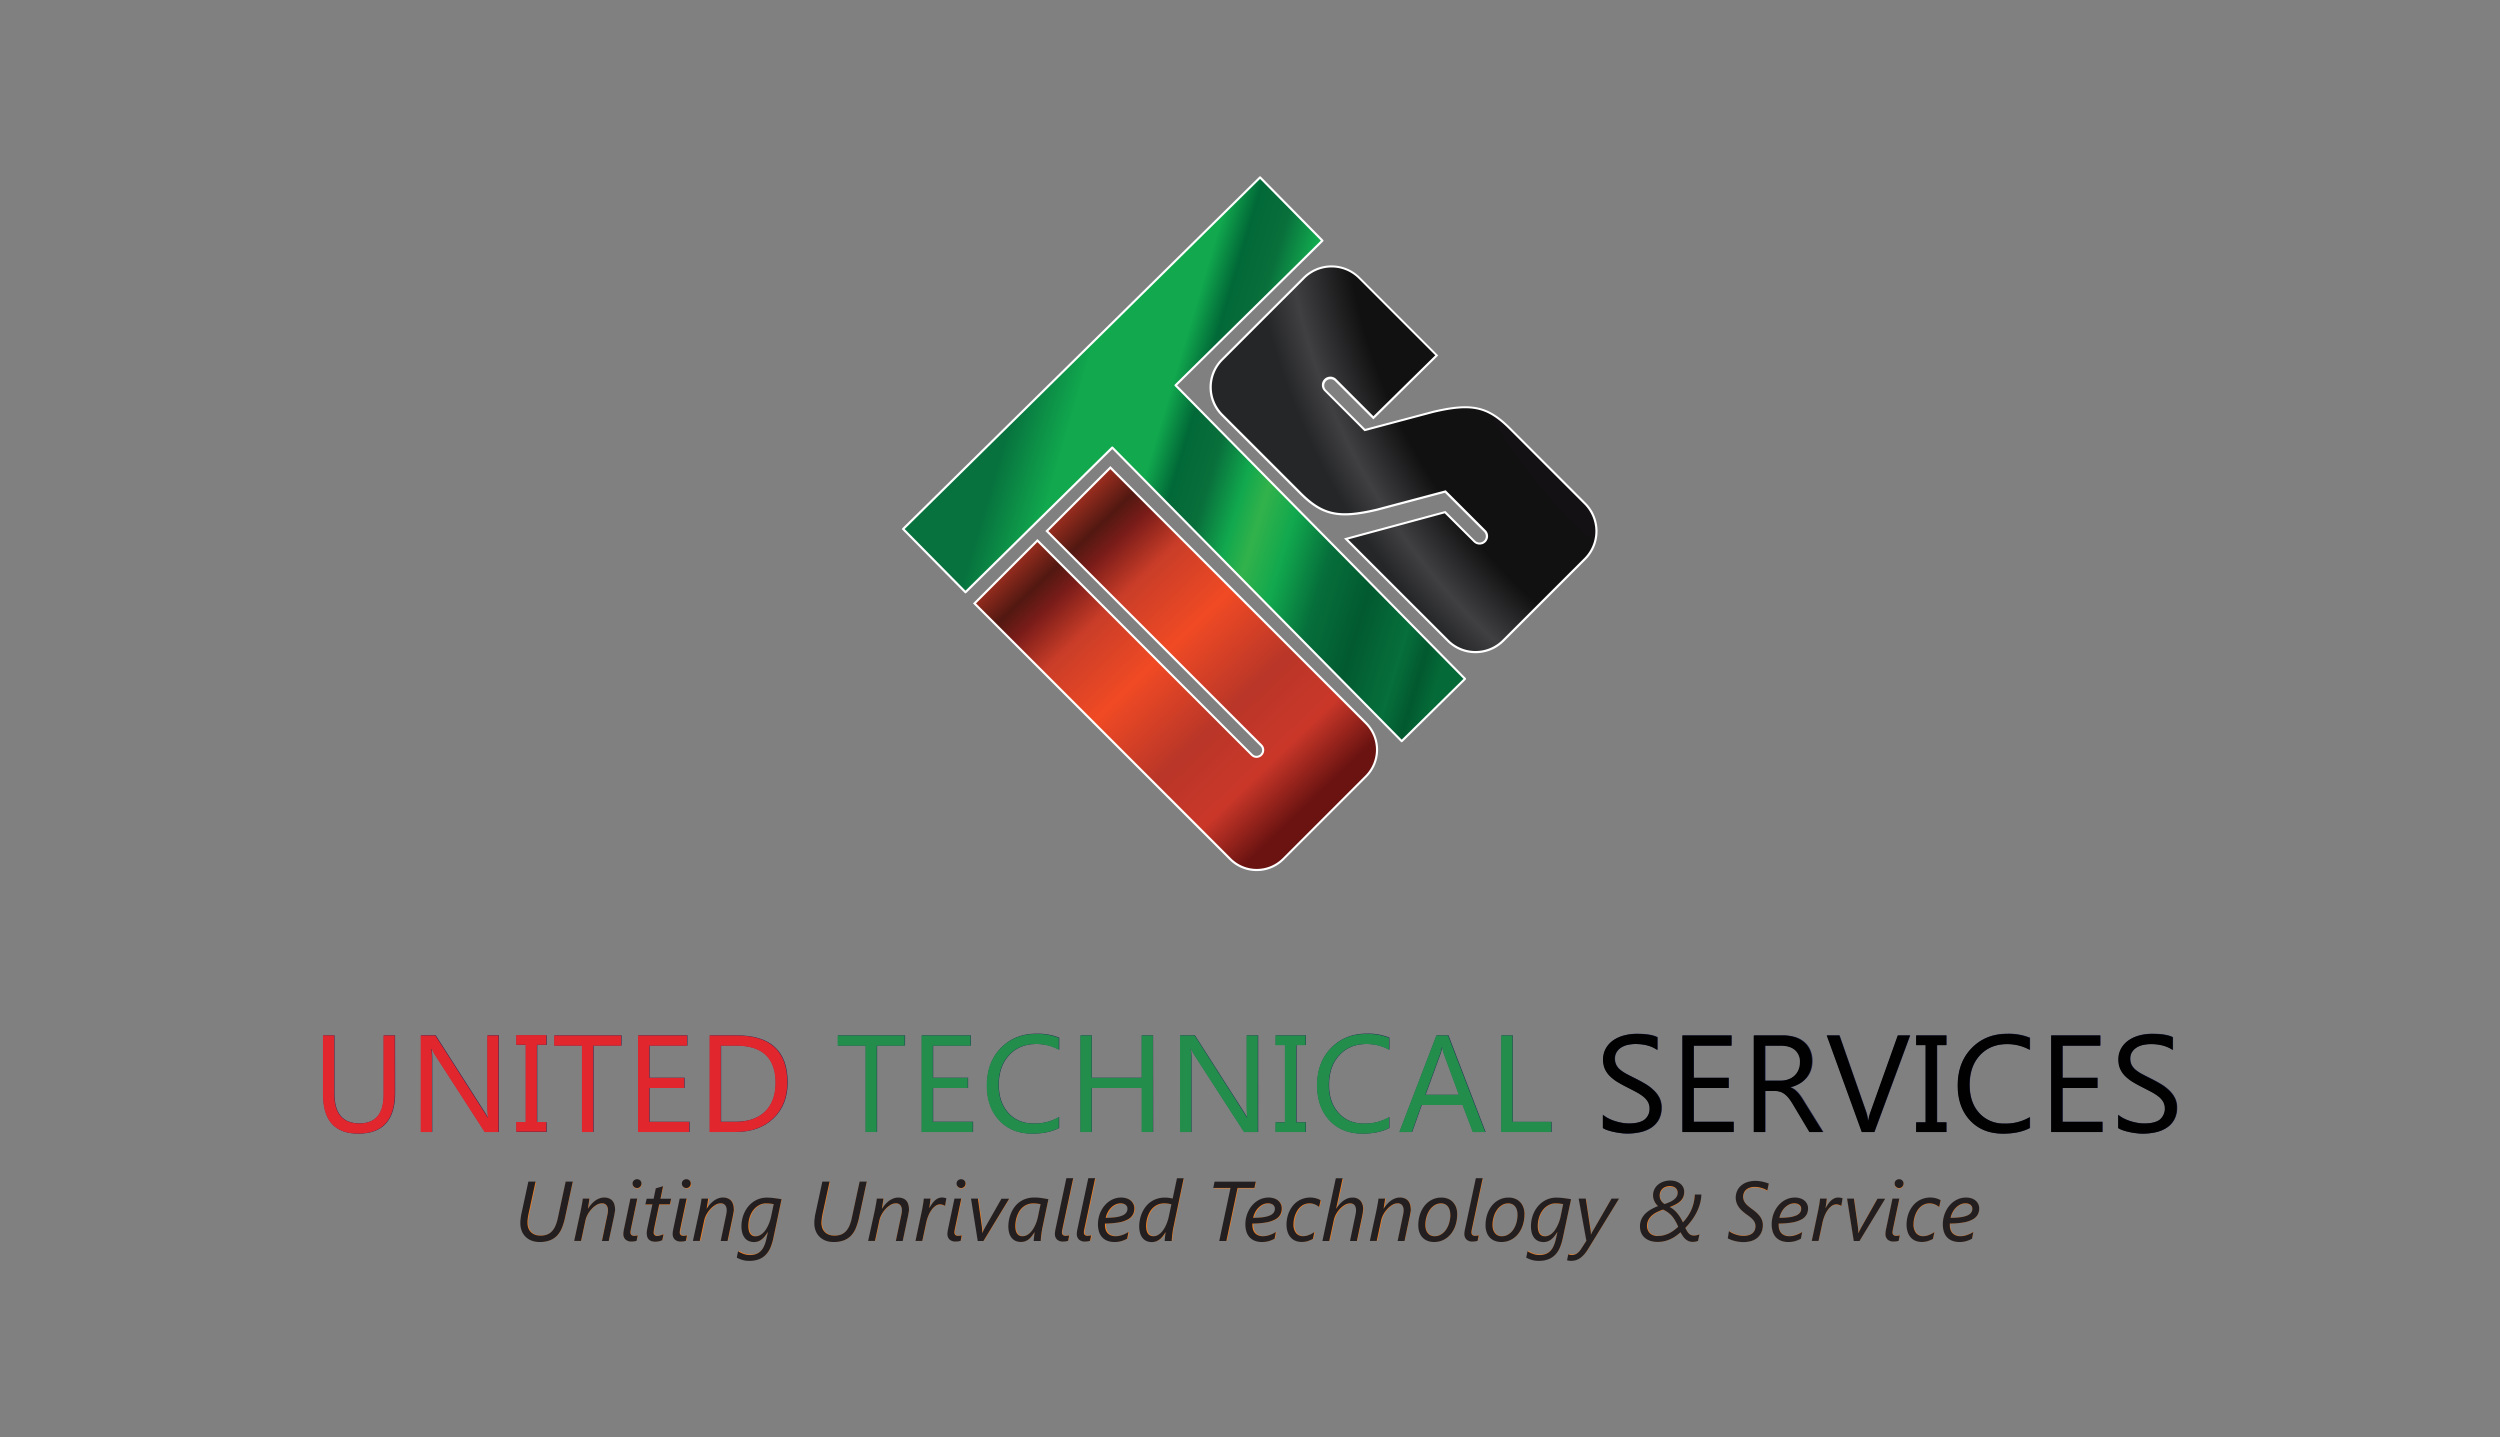 <svg xmlns="http://www.w3.org/2000/svg" xmlns:xlink="http://www.w3.org/1999/xlink" viewBox="0 0 1329 764"><rect x="0" y="0" width="1329" height="764" fill="#808080" stroke="none"/><defs><style>.cls-1{fill:none;}.cls-2{fill:#1f2754;}.cls-3{fill:#f57f20;}.cls-4{fill:url(#linear-gradient);}.cls-5{fill:url(#linear-gradient-2);}.cls-6{fill:url(#radial-gradient);}.cls-7{fill:#fff;}.cls-8{fill:#e2262e;}.cls-9{fill:#238e4c;}.cls-10{fill:#010101;}.cls-11{fill:#231f20;}</style><linearGradient id="linear-gradient" x1="7767.11" y1="-5633.82" x2="7840.33" y2="-5880.52" gradientTransform="translate(6425.73 8036.31) rotate(-90)" gradientUnits="userSpaceOnUse"><stop offset="0" stop-color="#046a37"/><stop offset="0.04" stop-color="#02592f"/><stop offset="0.09" stop-color="#066f3b"/><stop offset="0.19" stop-color="#025a30"/><stop offset="0.29" stop-color="#066f3b"/><stop offset="0.38" stop-color="#11a84e"/><stop offset="0.45" stop-color="#32b24b"/><stop offset="0.5" stop-color="#11a84e"/><stop offset="0.57" stop-color="#09703c"/><stop offset="0.64" stop-color="#016837"/><stop offset="0.7" stop-color="#11a84e"/><stop offset="0.88" stop-color="#11a84e"/><stop offset="1" stop-color="#07723e"/></linearGradient><linearGradient id="linear-gradient-2" x1="2308.18" y1="-4701.87" x2="2313.28" y2="-4954" gradientTransform="translate(2387.49 5385.24) rotate(-45)" gradientUnits="userSpaceOnUse"><stop offset="0" stop-color="#6a1311"/><stop offset="0.12" stop-color="#ca3729"/><stop offset="0.26" stop-color="#b93628"/><stop offset="0.44" stop-color="#f04a24"/><stop offset="0.59" stop-color="#c93d28"/><stop offset="0.68" stop-color="#7a1c19"/><stop offset="0.73" stop-color="#521811"/><stop offset="0.84" stop-color="#c33a27"/></linearGradient><radialGradient id="radial-gradient" cx="2663.3" cy="-4697.12" r="595.7" gradientTransform="matrix(0.79, -0.6, 0.75, 1, 2354.32, 6448.91)" gradientUnits="userSpaceOnUse"><stop offset="0" stop-color="#131213"/><stop offset="0.05" stop-color="#2e2f30"/><stop offset="0.19" stop-color="#131113"/><stop offset="0.34" stop-color="#121112"/><stop offset="0.39" stop-color="#404042"/><stop offset="0.42" stop-color="#252627"/><stop offset="0.48" stop-color="#252627"/><stop offset="0.57" stop-color="#121314"/><stop offset="0.61" stop-color="#0f0f10"/><stop offset="0.69" stop-color="#262629"/><stop offset="0.77" stop-color="#0f0f10"/></radialGradient></defs><g id="Layer_2" data-name="Layer 2"><g id="Layer_1-2" data-name="Layer 1"><g id="Vertical_Logo"><g id="Rectangle_4021" data-name="Rectangle 4021"><rect class="cls-1" width="1329" height="764"/></g><g id="Group_2141" data-name="Group 2141"><g id="Group_2135" data-name="Group 2135"><g id="Group_2135-2" data-name="Group 2135-2"><path id="Path_2682" data-name="Path 2682" class="cls-2" d="M210.08,581q0,21.64-19.53,21.65-18.72,0-18.72-20.82V550.37h6v31q0,15.81,13.33,15.81,12.87,0,12.87-15.27V550.37h6Z"/><path id="Path_2683" data-name="Path 2683" class="cls-2" d="M265.23,601.77h-7.38l-26.46-41a17.55,17.55,0,0,1-1.65-3.23h-.22a52.19,52.19,0,0,1,.29,7.07v37.13h-6v-51.4h7.82l25.74,40.33c1.07,1.67,1.76,2.81,2.08,3.44h.14a53.17,53.17,0,0,1-.36-7.57v-36.2h6Z"/><path id="Path_2684" data-name="Path 2684" class="cls-2" d="M290.63,550.37v5.16h-5v41.08h5v5.16H274.57v-5.16h5V555.53h-5v-5.16Z"/><path id="Path_2685" data-name="Path 2685" class="cls-2" d="M330.41,555.82H315.57v45.95h-6V555.82h-14.8v-5.45h35.67Z"/><path id="Path_2686" data-name="Path 2686" class="cls-2" d="M366.6,601.77H339.35v-51.4h26.1v5.45H345.37v17.1h18.57v5.41H345.37v18H366.6Z"/><path id="Path_2687" data-name="Path 2687" class="cls-2" d="M377.37,601.77v-51.4h14.2q27.17,0,27.17,25.06,0,11.9-7.55,19.12T391,601.77Zm6-45.95v40.5h7.67q10.11,0,15.74-5.41t5.63-15.34q0-19.76-21-19.75Z"/><path id="Path_2688" data-name="Path 2688" class="cls-2" d="M481.12,555.82H466.28v45.95h-6V555.82h-14.8v-5.45h35.67Z"/><path id="Path_2689" data-name="Path 2689" class="cls-2" d="M517.31,601.77H490.06v-51.4h26.1v5.45H496.09v17.1h18.56v5.41H496.09v18h21.22Z"/><path id="Path_2690" data-name="Path 2690" class="cls-2" d="M563.07,599.62q-5.7,3-14.2,3-11,0-17.56-7.06T524.71,577q0-12.35,7.42-19.94T551,549.5a30.21,30.21,0,0,1,12.11,2.12V558A24.56,24.56,0,0,0,550.88,555q-8.85,0-14.36,5.91T531,576.68q0,9.39,5.15,15t13.5,5.57a25.3,25.3,0,0,0,13.4-3.44Z"/><path id="Path_2691" data-name="Path 2691" class="cls-2" d="M613.06,601.77h-6V578.33h-26.6v23.44h-6v-51.4h6v22.55H607V550.37h6Z"/><path id="Path_2692" data-name="Path 2692" class="cls-2" d="M668.86,601.77h-7.39L635,560.8a17.25,17.25,0,0,1-1.65-3.23h-.22a52.19,52.19,0,0,1,.29,7.07v37.13h-6v-51.4h7.81L661,590.7c1.08,1.67,1.77,2.81,2.08,3.44h.14a56.28,56.28,0,0,1-.36-7.57v-36.2h6Z"/><path id="Path_2693" data-name="Path 2693" class="cls-2" d="M694.26,550.37v5.16h-5v41.08h5v5.16H678.2v-5.16h5V555.53h-5v-5.16Z"/><path id="Path_2694" data-name="Path 2694" class="cls-2" d="M738.62,599.62q-5.7,3-14.2,3-11,0-17.56-7.06T700.26,577q0-12.35,7.42-19.94t18.82-7.6a30.29,30.29,0,0,1,12.12,2.12V558A24.62,24.62,0,0,0,726.43,555q-8.85,0-14.36,5.91t-5.5,15.81q0,9.39,5.15,15t13.5,5.57a25.3,25.3,0,0,0,13.4-3.44Z"/><path id="Path_2695" data-name="Path 2695" class="cls-2" d="M789.76,601.77h-6.67l-5.45-14.41H755.85l-5.13,14.41H744l19.71-51.4H770ZM775.67,582l-8.07-21.9a21.43,21.43,0,0,1-.79-3.44h-.14a19.35,19.35,0,0,1-.82,3.44l-8,21.9Z"/><path id="Path_2696" data-name="Path 2696" class="cls-2" d="M824.87,601.77H798.2v-51.4h6v46h20.65Z"/><path id="Path_2697" data-name="Path 2697" class="cls-2" d="M852.23,599.69v-7.1a13.61,13.61,0,0,0,2.92,1.94,23.13,23.13,0,0,0,3.58,1.45,29.07,29.07,0,0,0,3.79.92,21.71,21.71,0,0,0,3.51.32q5.55,0,8.3-2.06a7.73,7.73,0,0,0,1.83-9.55,10.49,10.49,0,0,0-2.53-2.82,25.43,25.43,0,0,0-3.82-2.43c-1.47-.78-3.06-1.6-4.75-2.46s-3.47-1.83-5-2.76a21.33,21.33,0,0,1-4-3.08,12.84,12.84,0,0,1-2.71-3.82,13,13,0,0,1,.56-11.11,13.15,13.15,0,0,1,4-4.28,18.18,18.18,0,0,1,5.72-2.51,26.17,26.17,0,0,1,6.54-.83q7.59,0,11.07,1.83v6.78Q876.68,555,869.54,555a19.31,19.31,0,0,0-3.94.41,11,11,0,0,0-3.51,1.34,7.68,7.68,0,0,0-2.51,2.4,6.41,6.41,0,0,0-1,3.59,7.3,7.3,0,0,0,.74,3.4,8.4,8.4,0,0,0,2.16,2.62A22,22,0,0,0,865,571c1.37.74,3,1.56,4.75,2.44s3.58,1.86,5.23,2.87a23.82,23.82,0,0,1,4.34,3.33,14.77,14.77,0,0,1,3,4.05,11.33,11.33,0,0,1,1.09,5.09,12.88,12.88,0,0,1-1.49,6.44,12.18,12.18,0,0,1-4,4.28,17.38,17.38,0,0,1-5.83,2.38,31.81,31.81,0,0,1-6.95.74c-1,0-2-.08-3-.2-1.2-.14-2.42-.33-3.66-.58a29.12,29.12,0,0,1-3.53-.93A11,11,0,0,1,852.23,599.69Z"/><path id="Path_2698" data-name="Path 2698" class="cls-2" d="M921.75,601.77H894.51v-51.4h26.1v5.45H900.53v17.1H919.1v5.41H900.53v18h21.22Z"/><path id="Path_2699" data-name="Path 2699" class="cls-2" d="M969.38,601.77h-7.17l-8.6-14.41a31.36,31.36,0,0,0-2.29-3.42,13.12,13.12,0,0,0-2.28-2.31,7.73,7.73,0,0,0-2.51-1.31,10,10,0,0,0-3-.41h-4.94v21.86h-6v-51.4h15.34a21.81,21.81,0,0,1,6.22.84,13.92,13.92,0,0,1,4.95,2.56,12,12,0,0,1,3.27,4.29,14.08,14.08,0,0,1,1.19,6,14.53,14.53,0,0,1-.81,4.93,13,13,0,0,1-2.3,4,13.91,13.91,0,0,1-3.58,3,18.23,18.23,0,0,1-4.71,1.92V578a11.72,11.72,0,0,1,2.24,1.31,12.94,12.94,0,0,1,1.81,1.74,23.54,23.54,0,0,1,1.7,2.27c.56.85,1.18,1.84,1.88,3Zm-30.83-45.95v18.64h8.18a12.57,12.57,0,0,0,4.17-.68,9.7,9.7,0,0,0,3.32-2,8.85,8.85,0,0,0,2.18-3.12,10.31,10.31,0,0,0,.79-4.14,8,8,0,0,0-2.67-6.43q-2.67-2.31-7.72-2.31Z"/><path id="Path_2700" data-name="Path 2700" class="cls-2" d="M1015.54,550.37l-19,51.4h-6.63l-18.64-51.4h6.7l14.23,40.76a24.4,24.4,0,0,1,1,4.55h.14a22.25,22.25,0,0,1,1.19-4.62l14.52-40.69Z"/><path id="Path_2701" data-name="Path 2701" class="cls-2" d="M1034.84,550.37v5.16h-5v41.08h5v5.16h-16.06v-5.16h5V555.53h-5v-5.16Z"/><path id="Path_2702" data-name="Path 2702" class="cls-2" d="M1079.2,599.62q-5.7,3-14.2,3-11,0-17.56-7.06t-6.6-18.53q0-12.35,7.42-19.94t18.82-7.6a30.26,30.26,0,0,1,12.12,2.12V558A24.58,24.58,0,0,0,1067,555q-8.87,0-14.36,5.91t-5.5,15.81q0,9.39,5.14,15t13.5,5.57a25.36,25.36,0,0,0,13.41-3.44Z"/><path id="Path_2703" data-name="Path 2703" class="cls-2" d="M1117.8,601.77h-27.25v-51.4h26.1v5.45h-20.08v17.1h18.57v5.41h-18.57v18h21.23Z"/><path id="Path_2704" data-name="Path 2704" class="cls-2" d="M1126.17,599.69v-7.1a13.86,13.86,0,0,0,2.92,1.94,23.13,23.13,0,0,0,3.58,1.45,29.07,29.07,0,0,0,3.79.92,21.71,21.71,0,0,0,3.51.32q5.55,0,8.3-2.06a7.73,7.73,0,0,0,1.83-9.55,10.32,10.32,0,0,0-2.53-2.82,25.78,25.78,0,0,0-3.82-2.44q-2.2-1.15-4.75-2.45t-5-2.76a22.43,22.43,0,0,1-4-3.08,13,13,0,0,1-2.7-3.82,13,13,0,0,1,.55-11.11,13.16,13.16,0,0,1,4-4.28,18.43,18.43,0,0,1,5.72-2.52,26.76,26.76,0,0,1,6.54-.82q7.61,0,11.08,1.83v6.77q-4.56-3.15-11.69-3.15a19.31,19.31,0,0,0-3.94.41,11,11,0,0,0-3.51,1.34,7.68,7.68,0,0,0-2.51,2.4,6.33,6.33,0,0,0-1,3.59,7.42,7.42,0,0,0,.73,3.4,8.57,8.57,0,0,0,2.17,2.62A22,22,0,0,0,1139,571c1.38.74,3,1.56,4.75,2.44s3.59,1.86,5.24,2.87a24.1,24.1,0,0,1,4.33,3.33,14.77,14.77,0,0,1,3,4.05,11.33,11.33,0,0,1,1.09,5.09,12.88,12.88,0,0,1-1.49,6.44,12.18,12.18,0,0,1-4,4.28,17.33,17.33,0,0,1-5.82,2.38,32,32,0,0,1-7,.74c-1,0-2-.08-3-.2-1.2-.14-2.42-.33-3.66-.58a29.12,29.12,0,0,1-3.53-.93A11,11,0,0,1,1126.17,599.69Z"/></g><g id="Group_2136" data-name="Group 2136"><path id="Path_2705" data-name="Path 2705" class="cls-3" d="M300.43,647.36a31.7,31.7,0,0,1-1.63,5.4,12.67,12.67,0,0,1-2.54,4,10,10,0,0,1-3.77,2.48,14.74,14.74,0,0,1-5.35.85,11.4,11.4,0,0,1-4.28-.75,8.76,8.76,0,0,1-5.11-5.19,11.31,11.31,0,0,1-.67-3.9q0-1.07.12-2.1c.08-.78.19-1.52.32-2.21l3.76-17.42H285l-3.74,17.2q-.09.49-.18,1.08t-.18,1.17c-.05.39-.09.76-.12,1.1s0,.65,0,.91a8.12,8.12,0,0,0,.52,3,5.72,5.72,0,0,0,3.6,3.38,8.52,8.52,0,0,0,2.7.43,10,10,0,0,0,3.29-.52,6.88,6.88,0,0,0,2.55-1.63,9.71,9.71,0,0,0,1.89-2.81,19.5,19.5,0,0,0,1.31-4.09l4.13-19.23h3.73Z"/><path id="Path_2706" data-name="Path 2706" class="cls-3" d="M326.92,642.92a8.66,8.66,0,0,1-.07.89c-.06.38-.12.78-.2,1.21l-.24,1.29c-.08.42-.15.79-.22,1.09l-2.57,12.14H320l2.7-13c0-.23.11-.5.17-.8s.11-.61.15-.91.08-.58.11-.83,0-.4,0-.6a4,4,0,0,0-.79-2.6,2.83,2.83,0,0,0-2.35-1,5.38,5.38,0,0,0-2.83.84,11.37,11.37,0,0,0-2.6,2.14,15.22,15.22,0,0,0-2.05,2.86,10.83,10.83,0,0,0-1.15,3l-2.3,10.83h-3.6l3.42-15.81c.12-.57.23-1.15.35-1.77s.22-1.2.32-1.77.19-1.1.26-1.59.13-.9.18-1.21h3.46c-.08.56-.16,1.15-.26,1.76s-.19,1.18-.26,1.7-.18,1.2-.28,1.77h.08a21.44,21.44,0,0,1,1.68-2.24,12.85,12.85,0,0,1,2-1.84,9.81,9.81,0,0,1,2.27-1.24,7,7,0,0,1,2.52-.46,6.49,6.49,0,0,1,2.54.45,4.82,4.82,0,0,1,1.76,1.24,5.25,5.25,0,0,1,1,1.93A8.54,8.54,0,0,1,326.92,642.92Z"/><path id="Path_2707" data-name="Path 2707" class="cls-3" d="M338.5,659.45a7.2,7.2,0,0,1-1.22.28,7.61,7.61,0,0,1-1.35.11,4.41,4.41,0,0,1-3.27-1.09,4,4,0,0,1-1.08-2.93,7.9,7.9,0,0,1,.11-1.28c.07-.49.18-1.09.35-1.82l3.22-15.34h3.59l-3.25,15.43q-.19.91-.27,1.41a6,6,0,0,0-.07.84,1.77,1.77,0,0,0,.48,1.35,2.17,2.17,0,0,0,1.55.47,6.59,6.59,0,0,0,1-.07,4.54,4.54,0,0,0,.79-.19Zm2.54-30a2.29,2.29,0,0,1-.67,1.66,2.11,2.11,0,0,1-1.63.69,2.27,2.27,0,0,1-1.65-.68,2.21,2.21,0,0,1-.7-1.68,2.06,2.06,0,0,1,.7-1.62,2.45,2.45,0,0,1,1.65-.63,2.3,2.3,0,0,1,1.63.64A2.19,2.19,0,0,1,341,629.49Z"/><path id="Path_2708" data-name="Path 2708" class="cls-3" d="M356.21,640.39h-5.58l-2.49,11.75c-.09.45-.17.93-.26,1.45a8.67,8.67,0,0,0-.13,1.26,2.19,2.19,0,0,0,.49,1.59,2.12,2.12,0,0,0,1.55.48,2.57,2.57,0,0,0,.67-.09,7.36,7.36,0,0,0,.84-.21l.85-.29.75-.29-.67,3.11a10.43,10.43,0,0,1-1.72.55,7.52,7.52,0,0,1-1.83.23,6.26,6.26,0,0,1-2.1-.31,3.66,3.66,0,0,1-1.42-.9,3.51,3.51,0,0,1-.8-1.42,6.58,6.58,0,0,1-.24-1.87,10.14,10.14,0,0,1,.11-1.46c.08-.51.17-1,.3-1.53l2.55-12.05H343.4l.67-3h3.64l1.14-5.41.66-.21,1.26-.37L352,631l.64-.19-1.36,6.56h5.58Z"/><path id="Path_2709" data-name="Path 2709" class="cls-3" d="M364.92,659.45a7.43,7.43,0,0,1-1.22.28,7.8,7.8,0,0,1-1.36.11,4.41,4.41,0,0,1-3.27-1.09,4,4,0,0,1-1.08-2.93,9.21,9.21,0,0,1,.11-1.28c.07-.49.19-1.1.35-1.82l3.22-15.34h3.59L362,652.81q-.19.91-.27,1.41a4.78,4.78,0,0,0-.08.84,1.77,1.77,0,0,0,.49,1.35,2.15,2.15,0,0,0,1.54.47,6.59,6.59,0,0,0,1-.07,4.33,4.33,0,0,0,.79-.19Zm2.53-30a2.33,2.33,0,0,1-.66,1.66,2.13,2.13,0,0,1-1.64.69,2.27,2.27,0,0,1-1.65-.68,2.21,2.21,0,0,1-.7-1.68,2.06,2.06,0,0,1,.7-1.62,2.45,2.45,0,0,1,1.65-.63,2.3,2.3,0,0,1,1.63.64A2.19,2.19,0,0,1,367.45,629.49Z"/><path id="Path_2710" data-name="Path 2710" class="cls-3" d="M390.33,642.92a6.54,6.54,0,0,1-.08.89c-.05.38-.11.78-.19,1.21l-.24,1.29c-.08.42-.16.79-.23,1.09L387,659.54h-3.6l2.7-13c.06-.23.12-.5.18-.8s.11-.61.15-.91.08-.58.11-.83,0-.4,0-.6a4,4,0,0,0-.79-2.6,2.83,2.83,0,0,0-2.35-1,5.38,5.38,0,0,0-2.83.84,11.37,11.37,0,0,0-2.6,2.14,14.32,14.32,0,0,0-2,2.86,10.55,10.55,0,0,0-1.16,3l-2.31,10.83h-3.59l3.42-15.81c.11-.57.23-1.15.34-1.77s.23-1.2.33-1.77.18-1.1.26-1.59.13-.9.17-1.21h3.46c-.07.56-.16,1.15-.26,1.76s-.19,1.18-.26,1.7-.18,1.2-.28,1.77h.09a20,20,0,0,1,1.67-2.24,13.32,13.32,0,0,1,2-1.84,9.88,9.88,0,0,1,2.28-1.24,7,7,0,0,1,2.52-.46,6.47,6.47,0,0,1,2.53.45,4.74,4.74,0,0,1,1.76,1.24,5.1,5.1,0,0,1,1,1.93A8.55,8.55,0,0,1,390.33,642.92Z"/><path id="Path_2711" data-name="Path 2711" class="cls-3" d="M411.3,657.94a28.77,28.77,0,0,1-1.43,4.8,12.78,12.78,0,0,1-2.35,3.8,10.05,10.05,0,0,1-3.6,2.51,13.44,13.44,0,0,1-5.21.9,12.13,12.13,0,0,1-3.69-.5,17.54,17.54,0,0,1-2.87-1.19l.67-3.31a16.78,16.78,0,0,0,2.9,1.39,9.64,9.64,0,0,0,3.31.56,9.32,9.32,0,0,0,3.35-.56,6.79,6.79,0,0,0,2.44-1.66,9.15,9.15,0,0,0,1.71-2.67,21,21,0,0,0,1.14-3.61l.76-3.47h-.09a21.72,21.72,0,0,1-1.61,2.28,9.31,9.31,0,0,1-1.66,1.6,6.23,6.23,0,0,1-1.82,1,7.2,7.2,0,0,1-4.8-.22,5.59,5.59,0,0,1-2.07-1.57,7.44,7.44,0,0,1-1.32-2.6,12.82,12.82,0,0,1-.46-3.59A17.33,17.33,0,0,1,395,648a16.31,16.31,0,0,1,1.22-3.52,15,15,0,0,1,2-3.06,13.14,13.14,0,0,1,2.63-2.42,12.36,12.36,0,0,1,3.24-1.59,12.06,12.06,0,0,1,3.77-.57,31.8,31.8,0,0,1,4,.26c1.35.17,2.58.37,3.7.58Zm.17-17.63a17.87,17.87,0,0,0-1.78-.3,18.69,18.69,0,0,0-2.24-.13,7.6,7.6,0,0,0-3.73.94,9.61,9.61,0,0,0-2.91,2.55,12.69,12.69,0,0,0-1.9,3.76,14.75,14.75,0,0,0-.68,4.52,11.14,11.14,0,0,0,.21,2.16,5,5,0,0,0,.65,1.71,3.25,3.25,0,0,0,1.14,1.13,3.34,3.34,0,0,0,1.72.41,4.92,4.92,0,0,0,2.2-.5,7.34,7.34,0,0,0,1.85-1.32,10,10,0,0,0,1.5-1.87,17.89,17.89,0,0,0,1.17-2.15,21.45,21.45,0,0,0,.86-2.18c.22-.71.41-1.36.54-1.94Z"/><path id="Path_2712" data-name="Path 2712" class="cls-3" d="M456.71,647.36a32,32,0,0,1-1.63,5.4,12.67,12.67,0,0,1-2.54,4,10,10,0,0,1-3.77,2.48,14.76,14.76,0,0,1-5.34.85,11.41,11.41,0,0,1-4.29-.75,9,9,0,0,1-3.16-2.08,8.89,8.89,0,0,1-2-3.12,11.23,11.23,0,0,1-.67-3.9q0-1.05.12-2.1c.08-.77.19-1.51.32-2.2l3.76-17.42h3.74l-3.74,17.2q-.09.49-.18,1.08c-.06.39-.13.78-.17,1.17s-.1.76-.12,1.1,0,.65,0,.91a8.16,8.16,0,0,0,.52,3,5.72,5.72,0,0,0,3.6,3.38,8.24,8.24,0,0,0,2.7.42,9.68,9.68,0,0,0,3.29-.51,6.88,6.88,0,0,0,2.55-1.63,9.71,9.71,0,0,0,1.89-2.81,18.94,18.94,0,0,0,1.31-4.09L457,628.5h3.72Z"/><path id="Path_2713" data-name="Path 2713" class="cls-3" d="M483.2,642.92a6.54,6.54,0,0,1-.08.89c-.05.38-.11.78-.19,1.21l-.24,1.29c-.08.42-.15.79-.22,1.09l-2.58,12.14H476.3l2.7-13c.06-.23.11-.5.17-.8s.11-.61.15-.91.08-.58.11-.83,0-.4.05-.6a4,4,0,0,0-.79-2.6,2.84,2.84,0,0,0-2.35-1,5.38,5.38,0,0,0-2.84.84,11.59,11.59,0,0,0-2.6,2.14,14.74,14.74,0,0,0-2,2.86,11.24,11.24,0,0,0-1.16,3l-2.31,10.82H461.8l3.42-15.81c.12-.57.23-1.16.35-1.77s.22-1.2.32-1.77.19-1.1.26-1.59.13-.9.17-1.21h3.47c-.08.56-.16,1.15-.26,1.76s-.19,1.18-.26,1.7-.18,1.2-.29,1.77h.09a19,19,0,0,1,1.68-2.24,12.41,12.41,0,0,1,2-1.84A9.81,9.81,0,0,1,475,637.3a7,7,0,0,1,2.52-.46,6.41,6.41,0,0,1,2.53.45,4.78,4.78,0,0,1,1.77,1.24,5.25,5.25,0,0,1,1,1.93A8.54,8.54,0,0,1,483.2,642.92Z"/><path id="Path_2714" data-name="Path 2714" class="cls-3" d="M502.36,641.15h-.09a6,6,0,0,0-1.13-.51,4.22,4.22,0,0,0-1.4-.25,4.06,4.06,0,0,0-2.4.81,8.85,8.85,0,0,0-2.09,2.14,15.42,15.42,0,0,0-1.65,3,21.6,21.6,0,0,0-1.09,3.51l-2.07,9.65h-3.55L490,644.83c.13-.61.26-1.24.39-1.9s.25-1.33.36-2,.2-1.3.29-1.9.15-1.16.19-1.65h3.51c0,.44-.09.89-.15,1.38s-.12,1-.18,1.4-.11.87-.17,1.24-.1.65-.13.85h.09c.43-.77.9-1.51,1.4-2.23a10.62,10.62,0,0,1,1.51-1.7,6.22,6.22,0,0,1,1.68-1.09,4.68,4.68,0,0,1,1.92-.39,6,6,0,0,1,1.2.12c.4.08.75.16,1.07.25Z"/><path id="Path_2715" data-name="Path 2715" class="cls-3" d="M510.87,659.45a8.68,8.68,0,0,1-2.58.39,4.41,4.41,0,0,1-3.27-1.09,4,4,0,0,1-1.08-2.93,11.05,11.05,0,0,1,.11-1.28c.08-.49.19-1.09.35-1.82l3.22-15.34h3.6L508,652.81q-.2.91-.27,1.41a6,6,0,0,0-.08.84,1.77,1.77,0,0,0,.49,1.35,2.17,2.17,0,0,0,1.55.47,6.37,6.37,0,0,0,1-.07,4.33,4.33,0,0,0,.79-.19Zm2.53-30a2.33,2.33,0,0,1-.66,1.66,2.12,2.12,0,0,1-1.63.69,2.29,2.29,0,0,1-1.66-.68,2.24,2.24,0,0,1-.7-1.68,2.09,2.09,0,0,1,.7-1.62,2.45,2.45,0,0,1,1.66-.63,2.29,2.29,0,0,1,1.62.64A2.15,2.15,0,0,1,513.4,629.49Z"/><path id="Path_2716" data-name="Path 2716" class="cls-3" d="M523.12,659.54h-3l-3.5-22.16h3.59l1.95,14q.06.4.12.93c0,.35.07.7.11,1.06s.06.72.07,1.06,0,.66,0,.93h.09l.4-.89q.22-.49.51-1c.18-.36.38-.71.57-1.07s.38-.7.55-1l7.92-14h4Z"/><path id="Path_2717" data-name="Path 2717" class="cls-3" d="M554.29,652.44c-.12.55-.23,1.17-.34,1.85s-.2,1.37-.28,2-.14,1.3-.19,1.87a13.09,13.09,0,0,0-.08,1.34h-3.68c0-.29,0-.63.07-1s.07-.82.11-1.25.1-.86.16-1.28.1-.78.16-1.08h-.09c-.45.7-.9,1.37-1.36,2a9.63,9.63,0,0,1-1.54,1.65,6.92,6.92,0,0,1-7,1,5.61,5.61,0,0,1-2.06-1.55,7.11,7.11,0,0,1-1.34-2.57,12.84,12.84,0,0,1-.46-3.6,18.49,18.49,0,0,1,1.13-6.12,16.92,16.92,0,0,1,1.65-3.26,12.17,12.17,0,0,1,6.15-4.86,14.26,14.26,0,0,1,4.8-.75,25,25,0,0,1,3.57.26q1.84.25,3.66.63Zm-1-12.14c-.51-.11-1.1-.21-1.78-.3a15,15,0,0,0-1.9-.12,8.32,8.32,0,0,0-5.82,2.15,9.29,9.29,0,0,0-1.79,2.21,14.41,14.41,0,0,0-1.15,2.57,15.15,15.15,0,0,0-.62,2.58,16.36,16.36,0,0,0-.18,2.32,10.37,10.37,0,0,0,.21,2.22,4.87,4.87,0,0,0,.68,1.67,3.22,3.22,0,0,0,1.19,1.07,3.59,3.59,0,0,0,1.73.38,4.57,4.57,0,0,0,2-.44,7,7,0,0,0,1.76-1.2,9.27,9.27,0,0,0,1.49-1.76,17,17,0,0,0,1.22-2.11,19.59,19.59,0,0,0,.92-2.27c.25-.77.45-1.52.61-2.24Z"/><path id="Path_2718" data-name="Path 2718" class="cls-3" d="M568,659.45a7.43,7.43,0,0,1-1.22.28,7.68,7.68,0,0,1-1.35.11,4.41,4.41,0,0,1-3.27-1.09,4,4,0,0,1-1.08-2.93,7.81,7.81,0,0,1,.11-1.28c.07-.49.19-1.1.34-1.82l5.54-26h3.59l-5.56,26.09q-.2.91-.27,1.41a6,6,0,0,0-.07.84,1.77,1.77,0,0,0,.48,1.35,2.17,2.17,0,0,0,1.55.47,6.37,6.37,0,0,0,1-.07,4.14,4.14,0,0,0,.79-.19Z"/><path id="Path_2719" data-name="Path 2719" class="cls-3" d="M579.81,659.45a9,9,0,0,1-2.57.4,4.44,4.44,0,0,1-3.27-1.1,3.94,3.94,0,0,1-1.08-2.93,7.81,7.81,0,0,1,.11-1.28c.07-.49.18-1.1.34-1.82l5.54-26h3.59l-5.56,26.1q-.2.91-.27,1.41a4.76,4.76,0,0,0-.07.84,1.77,1.77,0,0,0,.48,1.35,2.17,2.17,0,0,0,1.55.47,6.37,6.37,0,0,0,1-.07,4.14,4.14,0,0,0,.79-.19Z"/><path id="Path_2720" data-name="Path 2720" class="cls-3" d="M603.32,642.58a6.69,6.69,0,0,1-.78,3.19,6.43,6.43,0,0,1-2.58,2.46,15,15,0,0,1-4.74,1.59,40.22,40.22,0,0,1-7.27.59,2.74,2.74,0,0,0,0,.5v.43a7.75,7.75,0,0,0,.32,2.2,5.09,5.09,0,0,0,1,1.82,4.68,4.68,0,0,0,1.75,1.23,6.55,6.55,0,0,0,2.55.46,11,11,0,0,0,3.27-.57,13.92,13.92,0,0,0,3.41-1.64l-.67,3.51a14.7,14.7,0,0,1-2.83,1.21,12.45,12.45,0,0,1-3.68.52,10.1,10.1,0,0,1-4.13-.76,7.36,7.36,0,0,1-2.7-2,8,8,0,0,1-1.48-2.93,13.12,13.12,0,0,1-.45-3.47,15.81,15.81,0,0,1,.43-3.75,14.93,14.93,0,0,1,1.22-3.37,14.23,14.23,0,0,1,1.9-2.84,12.16,12.16,0,0,1,2.44-2.2,11.16,11.16,0,0,1,2.88-1.41,10.41,10.41,0,0,1,3.18-.5,9.41,9.41,0,0,1,3,.45,6.44,6.44,0,0,1,2.18,1.26,5.23,5.23,0,0,1,1.33,1.83A5.44,5.44,0,0,1,603.32,642.58Zm-3.62.17a2.51,2.51,0,0,0-1-2.12,4.35,4.35,0,0,0-2.68-.76,6.08,6.08,0,0,0-2.55.57A8.34,8.34,0,0,0,591.2,642a10,10,0,0,0-1.8,2.4,11.28,11.28,0,0,0-1.1,3,38.58,38.58,0,0,0,5.26-.31,13.84,13.84,0,0,0,3.52-.92,4.66,4.66,0,0,0,2-1.49,3.24,3.24,0,0,0,.63-2Z"/><path id="Path_2721" data-name="Path 2721" class="cls-3" d="M624,652.72c-.1.47-.2,1-.29,1.67s-.18,1.3-.25,2-.14,1.27-.19,1.85-.07,1-.07,1.34h-3.69c0-.25,0-.57.06-1s.08-.84.13-1.29.11-.88.16-1.29.11-.74.15-1h-.09a21.35,21.35,0,0,1-1.55,2.21,8.93,8.93,0,0,1-1.65,1.6,6.28,6.28,0,0,1-4,1.29,6.71,6.71,0,0,1-2.72-.54,5.59,5.59,0,0,1-2.07-1.59,7.33,7.33,0,0,1-1.31-2.6,12.6,12.6,0,0,1-.45-3.56,16.86,16.86,0,0,1,.33-3.33,17.36,17.36,0,0,1,1-3.4,15.4,15.4,0,0,1,1.79-3.16,12.05,12.05,0,0,1,6-4.4,13.1,13.1,0,0,1,4.3-.66,15.38,15.38,0,0,1,2.25.16q1,.16,1.8.33l2.25-10.6h3.5ZM623,640.39a14.09,14.09,0,0,0-1.71-.38,13.78,13.78,0,0,0-1.92-.14,8.78,8.78,0,0,0-3.32.59,8.36,8.36,0,0,0-2.51,1.55,9.38,9.38,0,0,0-1.8,2.22,13.65,13.65,0,0,0-1.17,2.55,14.29,14.29,0,0,0-.63,2.58,17.51,17.51,0,0,0-.18,2.28,10.28,10.28,0,0,0,.21,2.21,4.92,4.92,0,0,0,.67,1.71,3.18,3.18,0,0,0,1.2,1.1,3.88,3.88,0,0,0,1.77.39,4.56,4.56,0,0,0,2-.46,7,7,0,0,0,1.77-1.23,10.72,10.72,0,0,0,1.49-1.8,19,19,0,0,0,2.13-4.49c.25-.79.46-1.54.62-2.26Z"/><path id="Path_2722" data-name="Path 2722" class="cls-3" d="M667,631.8h-8.83l-5.84,27.74h-3.73l5.89-27.74h-9l.69-3.29h21.55Z"/><path id="Path_2723" data-name="Path 2723" class="cls-3" d="M681.65,642.58a6.69,6.69,0,0,1-.78,3.19,6.4,6.4,0,0,1-2.57,2.46,15.16,15.16,0,0,1-4.74,1.59,40.37,40.37,0,0,1-7.27.59,2.73,2.73,0,0,0,0,.5v.43a7.42,7.42,0,0,0,.33,2.2,5,5,0,0,0,1,1.82,4.68,4.68,0,0,0,1.75,1.23,6.47,6.47,0,0,0,2.54.46,11.08,11.08,0,0,0,3.28-.57,14.1,14.1,0,0,0,3.41-1.64l-.67,3.51a14.53,14.53,0,0,1-2.84,1.21,12.36,12.36,0,0,1-3.68.52,10.05,10.05,0,0,1-4.12-.76,7.28,7.28,0,0,1-2.7-2,7.74,7.74,0,0,1-1.48-2.93,12.73,12.73,0,0,1-.46-3.47,16.35,16.35,0,0,1,.43-3.75,15.45,15.45,0,0,1,1.23-3.37,14.18,14.18,0,0,1,1.89-2.84,12,12,0,0,1,2.45-2.2,11.27,11.27,0,0,1,2.87-1.41,10.41,10.41,0,0,1,3.18-.5,9.33,9.33,0,0,1,3,.45,6.39,6.39,0,0,1,2.19,1.26,5.33,5.33,0,0,1,1.32,1.83A5.44,5.44,0,0,1,681.65,642.58Zm-3.61.17a2.51,2.51,0,0,0-1-2.12,4.32,4.32,0,0,0-2.67-.76,6.09,6.09,0,0,0-2.56.57,8.49,8.49,0,0,0-2.27,1.58,10.26,10.26,0,0,0-1.8,2.4,11.28,11.28,0,0,0-1.1,3,38.48,38.48,0,0,0,5.26-.31,13.92,13.92,0,0,0,3.53-.92,4.72,4.72,0,0,0,2-1.49,3.37,3.37,0,0,0,.63-2Z"/><path id="Path_2724" data-name="Path 2724" class="cls-3" d="M701.5,641.78a8.08,8.08,0,0,0-2.2-1.36,7.31,7.31,0,0,0-2.85-.55,6.8,6.8,0,0,0-2.7.52,7.64,7.64,0,0,0-2.13,1.38,9.38,9.38,0,0,0-1.6,2,13.4,13.4,0,0,0-1.1,2.33,14.49,14.49,0,0,0-.63,2.41,12.05,12.05,0,0,0-.21,2.24,7.05,7.05,0,0,0,1.36,4.7,4.61,4.61,0,0,0,3.72,1.6,8.15,8.15,0,0,0,3-.59,14.62,14.62,0,0,0,2.9-1.53l-.76,3.55a15,15,0,0,1-2.8,1.18,9.84,9.84,0,0,1-3,.42,8.26,8.26,0,0,1-3.54-.69,6.77,6.77,0,0,1-2.5-1.9,8,8,0,0,1-1.49-2.87,12.05,12.05,0,0,1-.5-3.58,17.26,17.26,0,0,1,.36-3.58,15.48,15.48,0,0,1,1.1-3.33,14,14,0,0,1,1.78-2.91,11.32,11.32,0,0,1,5.5-3.82,12.33,12.33,0,0,1,5.43-.42,11.77,11.77,0,0,1,1.54.34,10.74,10.74,0,0,1,1.23.47,4.33,4.33,0,0,1,.86.49Z"/><path id="Path_2725" data-name="Path 2725" class="cls-3" d="M724.85,643a8.12,8.12,0,0,1-.07.85c0,.38-.11.79-.18,1.22s-.13.87-.21,1.29-.16.78-.23,1.07l-2.58,12.14H718l2.7-13c0-.23.11-.5.17-.8s.11-.61.15-.91.08-.58.11-.83,0-.4,0-.6a4,4,0,0,0-.77-2.62,2.89,2.89,0,0,0-2.37-.93,5.44,5.44,0,0,0-2.77.81,11.53,11.53,0,0,0-2.57,2.1,14.72,14.72,0,0,0-2.07,2.88,12.11,12.11,0,0,0-1.22,3.14l-2.31,10.74H703.5l7-32.8h3.54l-3.37,15.84h.08a17.84,17.84,0,0,1,1.76-2.29,12.94,12.94,0,0,1,2-1.82,9.54,9.54,0,0,1,2.25-1.2,7.19,7.19,0,0,1,2.43-.43,5.28,5.28,0,0,1,4.2,1.63A6.54,6.54,0,0,1,724.85,643Z"/><path id="Path_2726" data-name="Path 2726" class="cls-3" d="M750.07,642.92a6.54,6.54,0,0,1-.08.89c0,.38-.11.78-.19,1.21l-.24,1.29c-.08.42-.15.79-.23,1.09l-2.57,12.14h-3.59l2.7-13c0-.23.12-.5.17-.8s.11-.61.15-.91.08-.58.11-.83,0-.4.05-.6a4,4,0,0,0-.79-2.6,2.86,2.86,0,0,0-2.35-1,5.38,5.38,0,0,0-2.84.84,11.59,11.59,0,0,0-2.6,2.14,14.74,14.74,0,0,0-2,2.86,11.18,11.18,0,0,0-1.16,3l-2.31,10.83h-3.59l3.42-15.81c.11-.57.23-1.15.34-1.77s.23-1.2.33-1.77.19-1.1.26-1.59.13-.9.17-1.21h3.46c-.07.56-.16,1.15-.26,1.76s-.18,1.18-.26,1.7-.18,1.2-.28,1.77h.09a19,19,0,0,1,1.68-2.24,12.78,12.78,0,0,1,2-1.84,9.68,9.68,0,0,1,2.28-1.24,7,7,0,0,1,2.52-.46,6.58,6.58,0,0,1,2.53.44,4.8,4.8,0,0,1,1.77,1.25,5,5,0,0,1,1,1.93A8.55,8.55,0,0,1,750.07,642.92Z"/><path id="Path_2727" data-name="Path 2727" class="cls-3" d="M774.68,645.58a18.57,18.57,0,0,1-.84,5.59,14.1,14.1,0,0,1-2.4,4.61,11.57,11.57,0,0,1-3.81,3.14,10.79,10.79,0,0,1-5,1.16,9.17,9.17,0,0,1-3.43-.61,7.13,7.13,0,0,1-2.6-1.74,7.78,7.78,0,0,1-1.64-2.75,10.72,10.72,0,0,1-.58-3.64,18.34,18.34,0,0,1,.88-5.7,14.17,14.17,0,0,1,2.47-4.61,11.36,11.36,0,0,1,3.81-3.07,10.67,10.67,0,0,1,4.9-1.12,9.18,9.18,0,0,1,3.4.61,7.09,7.09,0,0,1,2.61,1.74,7.93,7.93,0,0,1,1.68,2.75A10.73,10.73,0,0,1,774.68,645.58Zm-3.64.18a8.12,8.12,0,0,0-.35-2.5,5.34,5.34,0,0,0-1-1.84,4.25,4.25,0,0,0-1.51-1.15,4.88,4.88,0,0,0-2-.4,6.45,6.45,0,0,0-3.45,1,9,9,0,0,0-2.6,2.57,12.64,12.64,0,0,0-1.63,3.61,15.33,15.33,0,0,0-.57,4.15,8.33,8.33,0,0,0,.33,2.43,5.4,5.4,0,0,0,1,1.86,4.06,4.06,0,0,0,1.51,1.18,4.87,4.87,0,0,0,2,.41,6.3,6.3,0,0,0,3.46-1,8.55,8.55,0,0,0,2.6-2.55,12.49,12.49,0,0,0,1.63-3.63A15.73,15.73,0,0,0,771,645.76Z"/><path id="Path_2728" data-name="Path 2728" class="cls-3" d="M785.68,659.45a7.31,7.31,0,0,1-1.23.28,7.61,7.61,0,0,1-1.35.11,4.41,4.41,0,0,1-3.27-1.09,4,4,0,0,1-1.08-2.93,9.08,9.08,0,0,1,.11-1.28c.07-.49.19-1.1.35-1.82l5.54-26h3.59l-5.56,26.1q-.19.9-.27,1.41a5.83,5.83,0,0,0-.08.84,1.77,1.77,0,0,0,.49,1.35,2.16,2.16,0,0,0,1.55.47,6.55,6.55,0,0,0,1-.07,4.33,4.33,0,0,0,.79-.19Z"/><path id="Path_2729" data-name="Path 2729" class="cls-3" d="M810.48,645.58a18.56,18.56,0,0,1-.83,5.59,14.4,14.4,0,0,1-2.4,4.61,11.57,11.57,0,0,1-3.81,3.14,10.82,10.82,0,0,1-5.05,1.16,9.13,9.13,0,0,1-3.43-.61,7,7,0,0,1-2.6-1.74,7.66,7.66,0,0,1-1.65-2.75,11,11,0,0,1-.57-3.64,18.05,18.05,0,0,1,.88-5.7,14.34,14.34,0,0,1,2.46-4.61,11.56,11.56,0,0,1,3.81-3.07,10.67,10.67,0,0,1,4.9-1.12,9.23,9.23,0,0,1,3.41.61,7.09,7.09,0,0,1,2.61,1.74,7.76,7.76,0,0,1,1.67,2.75A10.27,10.27,0,0,1,810.48,645.58Zm-3.64.18a8.12,8.12,0,0,0-.34-2.5,5.19,5.19,0,0,0-1-1.84,4.17,4.17,0,0,0-1.51-1.15,4.88,4.88,0,0,0-2-.4,6.33,6.33,0,0,0-3.44,1,8.73,8.73,0,0,0-2.6,2.57,13,13,0,0,0-1.64,3.61,15.33,15.33,0,0,0-.57,4.15,8,8,0,0,0,.34,2.43,5.38,5.38,0,0,0,.95,1.86,4.09,4.09,0,0,0,1.52,1.18,4.81,4.81,0,0,0,2,.41,6.33,6.33,0,0,0,3.46-1,8.55,8.55,0,0,0,2.6-2.55,12.46,12.46,0,0,0,1.62-3.63,14.94,14.94,0,0,0,.56-4.15Z"/><path id="Path_2730" data-name="Path 2730" class="cls-3" d="M830.87,657.94a27.86,27.86,0,0,1-1.43,4.8,12.78,12.78,0,0,1-2.35,3.8,10.05,10.05,0,0,1-3.6,2.51,13.44,13.44,0,0,1-5.21.9,12.13,12.13,0,0,1-3.69-.5,17.54,17.54,0,0,1-2.87-1.19l.67-3.31a17.17,17.17,0,0,0,2.9,1.39,9.6,9.6,0,0,0,3.31.56,9.32,9.32,0,0,0,3.35-.56,6.79,6.79,0,0,0,2.44-1.66A9.15,9.15,0,0,0,826.1,662a21,21,0,0,0,1.14-3.61l.75-3.47h-.08a20.42,20.42,0,0,1-1.62,2.28,8.93,8.93,0,0,1-1.65,1.6,6.36,6.36,0,0,1-1.82,1,7.2,7.2,0,0,1-4.8-.22A5.59,5.59,0,0,1,816,658a7.42,7.42,0,0,1-1.31-2.6,12.47,12.47,0,0,1-.47-3.59,16.92,16.92,0,0,1,1.64-7.31,15,15,0,0,1,2-3.06A13.14,13.14,0,0,1,820.4,639a12.67,12.67,0,0,1,3.24-1.59,12.06,12.06,0,0,1,3.77-.57,32,32,0,0,1,4,.26c1.34.17,2.57.37,3.7.58Zm.17-17.63a17.87,17.87,0,0,0-1.78-.3,18.69,18.69,0,0,0-2.24-.13,7.54,7.54,0,0,0-3.72.94,9.37,9.37,0,0,0-2.91,2.55,12.23,12.23,0,0,0-1.9,3.76,14.46,14.46,0,0,0-.69,4.52,11.14,11.14,0,0,0,.21,2.16,5,5,0,0,0,.65,1.71,3.25,3.25,0,0,0,1.14,1.13,3.48,3.48,0,0,0,1.73.41,5,5,0,0,0,2.2-.5,7.52,7.52,0,0,0,1.85-1.32,10.43,10.43,0,0,0,1.5-1.87,20.12,20.12,0,0,0,2-4.33c.23-.71.41-1.36.54-1.94Z"/><path id="Path_2731" data-name="Path 2731" class="cls-3" d="M844.75,663.22a26,26,0,0,1-2,2.87,13.22,13.22,0,0,1-2.13,2.1,8,8,0,0,1-2.38,1.31,7.88,7.88,0,0,1-3.89.35,7.9,7.9,0,0,1-1-.21l.67-3.13a3.53,3.53,0,0,0,.85.28,4.87,4.87,0,0,0,1,.1,4.57,4.57,0,0,0,2.7-.82,8.22,8.22,0,0,0,2.26-2.51l2.66-4.11-4-22.07h3.68l2.57,17c0,.3.07.61.08.92a4,4,0,0,1,0,.77h.14c.07-.18.18-.42.33-.74a8.13,8.13,0,0,1,.51-.91l9.82-17h3.92Z"/><path id="Path_2732" data-name="Path 2732" class="cls-3" d="M900,660a6,6,0,0,1-2.18-.37,5.66,5.66,0,0,1-1.73-1,8.31,8.31,0,0,1-1.42-1.6,18.45,18.45,0,0,1-1.22-2,28.71,28.71,0,0,1-2.36,1.89,17.42,17.42,0,0,1-6,2.75,15.47,15.47,0,0,1-3.71.42,11.79,11.79,0,0,1-4-.62,8.21,8.21,0,0,1-2.89-1.7,7,7,0,0,1-1.76-2.55,8.38,8.38,0,0,1-.6-3.2,9,9,0,0,1,.69-3.6,9.67,9.67,0,0,1,1.95-2.9,14,14,0,0,1,3-2.31,25.87,25.87,0,0,1,3.84-1.81,7,7,0,0,1-.92-1,8.3,8.3,0,0,1-.84-1.28,8.87,8.87,0,0,1-.6-1.55,6.61,6.61,0,0,1-.24-1.76,7.19,7.19,0,0,1,.72-3.26,7.64,7.64,0,0,1,2-2.45,9.06,9.06,0,0,1,2.87-1.54A10.64,10.64,0,0,1,888,628a9,9,0,0,1,3,.44,7.22,7.22,0,0,1,2.31,1.22,5.65,5.65,0,0,1,1.49,1.84,5,5,0,0,1,.53,2.32,6.83,6.83,0,0,1-.52,2.82,6.39,6.39,0,0,1-1.5,2.13,10.73,10.73,0,0,1-2.38,1.67,29.71,29.71,0,0,1-3.15,1.42,12.21,12.21,0,0,1,2.31,1.57,14.82,14.82,0,0,1,1.86,1.94,19,19,0,0,1,1.5,2.17c.45.76.85,1.53,1.22,2.31a23.49,23.49,0,0,0,4.5-6.76,22.28,22.28,0,0,0,1.7-7.8h3.44a20.43,20.43,0,0,1-.77,5,25.35,25.35,0,0,1-1.83,4.6,29.66,29.66,0,0,1-2.63,4.18,39.92,39.92,0,0,1-3.16,3.71c.35.69.68,1.29,1,1.8a6.58,6.58,0,0,0,1,1.24,3.31,3.31,0,0,0,1.15.73,4.08,4.08,0,0,0,1.43.23,6,6,0,0,0,1.34-.15,9.49,9.49,0,0,0,1.49-.45l-.71,3.35a5.86,5.86,0,0,1-1.16.39A6.23,6.23,0,0,1,900,660ZM881.53,657a12.79,12.79,0,0,0,3.19-.4,14.35,14.35,0,0,0,2.8-1.05A15.47,15.47,0,0,0,890,654q1.15-.87,2.22-1.83a30.89,30.89,0,0,0-1.59-3.21,14.93,14.93,0,0,0-1.74-2.43,12.61,12.61,0,0,0-2-1.88,15.82,15.82,0,0,0-2.55-1.48,28.29,28.29,0,0,0-3.08,1.24,12.66,12.66,0,0,0-2.7,1.76,8,8,0,0,0-1.92,2.4,6.78,6.78,0,0,0-.72,3.19,5.57,5.57,0,0,0,.4,2.17,4.52,4.52,0,0,0,1.15,1.65,5.06,5.06,0,0,0,1.78,1A7.37,7.37,0,0,0,881.53,657Zm10.36-22.72a3,3,0,0,0-.33-1.45,3.23,3.23,0,0,0-.87-1.07,3.81,3.81,0,0,0-1.29-.68,5.12,5.12,0,0,0-1.56-.22,6.52,6.52,0,0,0-2.23.36,5,5,0,0,0-1.68,1,4.53,4.53,0,0,0-1.07,1.56,4.76,4.76,0,0,0-.38,1.94,5,5,0,0,0,.74,2.7,5.43,5.43,0,0,0,1.85,1.78c.88-.3,1.73-.63,2.55-1a11.69,11.69,0,0,0,2.17-1.24,6.13,6.13,0,0,0,1.52-1.61,3.89,3.89,0,0,0,.57-2.12Z"/><path id="Path_2733" data-name="Path 2733" class="cls-3" d="M939.4,633.16a8.22,8.22,0,0,0-1.29-.73,13.49,13.49,0,0,0-1.6-.61,16,16,0,0,0-1.79-.41,11.32,11.32,0,0,0-1.84-.15,7.62,7.62,0,0,0-2.91.49,5.37,5.37,0,0,0-1.89,1.23,4.52,4.52,0,0,0-1,1.63,5,5,0,0,0-.31,1.67,5.52,5.52,0,0,0,.28,1.84,5.85,5.85,0,0,0,.84,1.58,9.42,9.42,0,0,0,1.45,1.51c.59.51,1.29,1,2.08,1.63a27.5,27.5,0,0,1,2.39,1.92,12.71,12.71,0,0,1,1.78,2,7.84,7.84,0,0,1,1.12,2.12,7.59,7.59,0,0,1,.38,2.41,10.61,10.61,0,0,1-.17,1.77,8.25,8.25,0,0,1-.58,1.93,8.48,8.48,0,0,1-1.16,1.91,7.34,7.34,0,0,1-1.87,1.64,10,10,0,0,1-2.74,1.15,14.42,14.42,0,0,1-3.76.43,17.21,17.21,0,0,1-2.38-.17,18.6,18.6,0,0,1-2.22-.46,16.72,16.72,0,0,1-1.93-.63c-.51-.21-1-.44-1.5-.7l.63-3.77a11,11,0,0,0,1.58.94,16.19,16.19,0,0,0,1.88.78,14.48,14.48,0,0,0,2.06.53,12.25,12.25,0,0,0,2.1.2,9.28,9.28,0,0,0,2.82-.39,5.72,5.72,0,0,0,1.95-1.07,4,4,0,0,0,1.12-1.62,5.3,5.3,0,0,0,.36-2A4.74,4.74,0,0,0,933,650a5.46,5.46,0,0,0-.93-1.53,11.36,11.36,0,0,0-1.59-1.51c-.64-.51-1.4-1.08-2.28-1.7a21.16,21.16,0,0,1-2-1.63,11.4,11.4,0,0,1-1.69-1.92,9.09,9.09,0,0,1-1.15-2.26,8,8,0,0,1-.42-2.65,8.6,8.6,0,0,1,.66-3.36,7.85,7.85,0,0,1,2-2.8,9.48,9.48,0,0,1,3.21-1.9,13,13,0,0,1,4.45-.7,15.63,15.63,0,0,1,1.93.12,18.21,18.21,0,0,1,1.87.33c.61.13,1.18.28,1.73.45s1,.34,1.43.51Z"/><path id="Path_2734" data-name="Path 2734" class="cls-3" d="M961,642.58a6.69,6.69,0,0,1-.78,3.19,6.43,6.43,0,0,1-2.58,2.46,15.25,15.25,0,0,1-4.74,1.59,40.22,40.22,0,0,1-7.27.59,2.74,2.74,0,0,0,0,.5v.43a7.42,7.42,0,0,0,.33,2.2,4.92,4.92,0,0,0,1,1.82,4.68,4.68,0,0,0,1.75,1.23,6.55,6.55,0,0,0,2.55.46,11,11,0,0,0,3.27-.57,13.92,13.92,0,0,0,3.41-1.64l-.67,3.51a14.7,14.7,0,0,1-2.83,1.21,12.45,12.45,0,0,1-3.68.52,10,10,0,0,1-4.12-.76,7.2,7.2,0,0,1-2.7-2,7.91,7.91,0,0,1-1.49-2.93,13.12,13.12,0,0,1-.45-3.47,15.81,15.81,0,0,1,.43-3.75,14.93,14.93,0,0,1,1.22-3.37,14.23,14.23,0,0,1,1.9-2.84,12.16,12.16,0,0,1,2.44-2.2,11.49,11.49,0,0,1,2.88-1.41,10.41,10.41,0,0,1,3.18-.5,9.41,9.41,0,0,1,3,.45,6.35,6.35,0,0,1,2.18,1.26,5.23,5.23,0,0,1,1.33,1.83A5.44,5.44,0,0,1,961,642.58Zm-3.62.17a2.51,2.51,0,0,0-1-2.12,4.35,4.35,0,0,0-2.68-.76,6.08,6.08,0,0,0-2.55.57A8.34,8.34,0,0,0,948.9,642a9.8,9.8,0,0,0-1.8,2.4,11.28,11.28,0,0,0-1.1,3,38.48,38.48,0,0,0,5.26-.31,13.84,13.84,0,0,0,3.52-.92,4.66,4.66,0,0,0,2-1.49A3.24,3.24,0,0,0,957.4,642.75Z"/><path id="Path_2735" data-name="Path 2735" class="cls-3" d="M978.74,641.15h-.08a5.83,5.83,0,0,0-1.14-.51,4.17,4.17,0,0,0-1.4-.25,4.1,4.1,0,0,0-2.4.81,9,9,0,0,0-2.09,2.14,15.38,15.38,0,0,0-1.64,3,20.66,20.66,0,0,0-1.09,3.51l-2.08,9.65h-3.54l3.11-14.71c.13-.61.26-1.24.39-1.9s.25-1.33.36-2,.21-1.3.29-1.9.15-1.16.2-1.65h3.5c0,.44-.09.89-.15,1.38s-.12,1-.17,1.4-.12.87-.17,1.24-.1.65-.14.85h.09A24.61,24.61,0,0,1,972,640a10.1,10.1,0,0,1,1.5-1.7,6.38,6.38,0,0,1,1.68-1.09,4.71,4.71,0,0,1,1.92-.39,6,6,0,0,1,1.2.12c.4.08.76.16,1.08.25Z"/><path id="Path_2736" data-name="Path 2736" class="cls-3" d="M988.58,659.54h-3l-3.51-22.16h3.6l1.94,14q.06.4.12.93c0,.35.07.7.11,1.06s.06.72.07,1.06,0,.66,0,.93H988l.4-.89q.23-.49.51-1l.57-1.07c.2-.36.38-.7.56-1l7.92-14h4Z"/><path id="Path_2737" data-name="Path 2737" class="cls-3" d="M1009.38,659.45a7.31,7.31,0,0,1-1.23.28,7.68,7.68,0,0,1-1.35.11,4.41,4.41,0,0,1-3.27-1.09,4,4,0,0,1-1.08-2.93,9.21,9.21,0,0,1,.11-1.28c.07-.49.19-1.09.35-1.82l3.22-15.34h3.59l-3.24,15.43q-.19.91-.27,1.41a4.78,4.78,0,0,0-.08.84,1.77,1.77,0,0,0,.49,1.35,2.15,2.15,0,0,0,1.54.47,6.59,6.59,0,0,0,1-.07,4.33,4.33,0,0,0,.79-.19Zm2.53-30a2.33,2.33,0,0,1-.66,1.66,2.13,2.13,0,0,1-1.64.69,2.27,2.27,0,0,1-1.65-.68,2.21,2.21,0,0,1-.7-1.68,2.06,2.06,0,0,1,.7-1.62,2.45,2.45,0,0,1,1.65-.63,2.3,2.3,0,0,1,1.63.64,2.14,2.14,0,0,1,.66,1.62Z"/><path id="Path_2738" data-name="Path 2738" class="cls-3" d="M1030.85,641.78a8.08,8.08,0,0,0-2.2-1.36,7.31,7.31,0,0,0-2.85-.55,6.72,6.72,0,0,0-2.69.52,7.36,7.36,0,0,0-2.13,1.38,8.8,8.8,0,0,0-1.6,2,12.71,12.71,0,0,0-1.1,2.33,13.6,13.6,0,0,0-.64,2.41,14,14,0,0,0-.21,2.24,7.06,7.06,0,0,0,1.37,4.7,4.59,4.59,0,0,0,3.72,1.6,8.13,8.13,0,0,0,3-.59,14.35,14.35,0,0,0,2.9-1.53l-.76,3.55a15,15,0,0,1-2.8,1.18,10.18,10.18,0,0,1-3,.42,8.4,8.4,0,0,1-3.53-.69,6.77,6.77,0,0,1-2.5-1.9,8.22,8.22,0,0,1-1.5-2.87,12.74,12.74,0,0,1-.5-3.58,18,18,0,0,1,.37-3.58,15,15,0,0,1,1.1-3.33,13.76,13.76,0,0,1,1.78-2.91,11.33,11.33,0,0,1,2.43-2.31A12,12,0,0,1,1028,637a10,10,0,0,1,1.53.34,10.9,10.9,0,0,1,1.24.47,4.84,4.84,0,0,1,.86.48Z"/><path id="Path_2739" data-name="Path 2739" class="cls-3" d="M1052.08,642.58a6.69,6.69,0,0,1-.78,3.19,6.4,6.4,0,0,1-2.57,2.46,15.42,15.42,0,0,1-4.74,1.59,40.3,40.3,0,0,1-7.27.59,2.73,2.73,0,0,0,0,.5v.43a7.42,7.42,0,0,0,.33,2.2,5,5,0,0,0,1,1.82,4.68,4.68,0,0,0,1.75,1.23,6.5,6.5,0,0,0,2.54.46,11.08,11.08,0,0,0,3.28-.57,14.1,14.1,0,0,0,3.41-1.64l-.68,3.51a14.19,14.19,0,0,1-2.83,1.21,12.36,12.36,0,0,1-3.68.52,10.05,10.05,0,0,1-4.12-.76,7.28,7.28,0,0,1-2.7-2,7.74,7.74,0,0,1-1.48-2.93,13.13,13.13,0,0,1-.46-3.47,15.82,15.82,0,0,1,.44-3.75,14.93,14.93,0,0,1,1.22-3.37,14.18,14.18,0,0,1,1.89-2.84,12.21,12.21,0,0,1,2.45-2.2,11.24,11.24,0,0,1,2.87-1.4,10.41,10.41,0,0,1,3.18-.5,9.16,9.16,0,0,1,3,.46,6.15,6.15,0,0,1,2.18,1.24,5.39,5.39,0,0,1,1.34,1.83A5.6,5.6,0,0,1,1052.08,642.58Zm-3.61.17a2.48,2.48,0,0,0-1-2.12,4.3,4.3,0,0,0-2.67-.76,6,6,0,0,0-2.55.57A8.39,8.39,0,0,0,1040,642a10.26,10.26,0,0,0-1.8,2.4,11.28,11.28,0,0,0-1.1,3,38.48,38.48,0,0,0,5.26-.31,13.92,13.92,0,0,0,3.53-.92,4.72,4.72,0,0,0,2-1.49,3.37,3.37,0,0,0,.63-2Z"/></g></g><polygon class="cls-4" points="513.26 314.85 480.11 281.22 669.85 94.3 702.98 127.92 624.93 204.83 778.78 360.88 745.14 394 591.3 237.95 513.26 314.85"/><path class="cls-5" d="M556.52,282.32l114,114a3.49,3.49,0,0,1,0,4.95l-.08.07a3.49,3.49,0,0,1-5,0l-114-114-33.44,33.44L653.94,456.63a20,20,0,0,0,28.29,0l43.94-43.92a20,20,0,0,0,0-28.28L590.27,248.58Z"/><path class="cls-6" d="M730.1,222.08l-20-20a3.92,3.92,0,1,0-5.54,5.54l21,21L762,218.9c20.06-4.7,28.79-3,40.75,8.92l39.87,39.86a20.8,20.8,0,0,1,0,29.42L799.1,340.56a20.79,20.79,0,0,1-29.42,0l-54.11-54.09,52.63-14.23,15.56,15.55a3.91,3.91,0,1,0,5.53-5.53l-21-21L731.9,271c-20.07,4.71-28.8,3-40.76-8.92l-41.49-41.48a20.78,20.78,0,0,1,0-29.4l43.48-43.47a20.82,20.82,0,0,1,29.41,0l41.22,41.2Z"/><path class="cls-7" d="M745.14,394.57a.58.58,0,0,1-.41-.17L591.3,238.76l-77.64,76.49a.69.69,0,0,1-.41.17.56.56,0,0,1-.4-.17L479.7,281.62a.58.58,0,0,1,0-.81L669.45,93.9a.42.42,0,0,1,.4-.17.58.58,0,0,1,.41.17l33.13,33.62a.57.57,0,0,1,0,.81l-77.64,76.5L779.19,360.47a.62.62,0,0,1,.16.41.54.54,0,0,1-.17.4l-33.64,33.13A.61.61,0,0,1,745.14,394.57ZM591.3,237.38a.44.44,0,0,1,.41.17L745.14,393.19,778,360.87,624.53,205.23a.57.57,0,0,1,0-.81l77.64-76.51-32.33-32.8L480.92,281.23,513.26,314l77.64-76.5A.59.59,0,0,1,591.3,237.38Z"/><path class="cls-7" d="M668.09,463.06a20.44,20.44,0,0,1-14.55-6L517.24,320.78l34.25-34.25.4.41,114,114a2.94,2.94,0,0,0,2.07.86h0a3,3,0,0,0,2.14-5.08L555.71,282.31l34.56-34.54.41.4L726.57,384a20.56,20.56,0,0,1,0,29.09L682.64,457A20.48,20.48,0,0,1,668.09,463.06ZM518.85,320.78l135.5,135.45a19.43,19.43,0,0,0,27.48,0l43.93-43.93a19.4,19.4,0,0,0,0-27.47L590.27,249.38l-32.94,32.93,113.6,113.57a4.15,4.15,0,0,1-2.95,7h0a4.06,4.06,0,0,1-2.88-1.19L551.49,288.15Z"/><path class="cls-7" d="M784.39,347.23A21.25,21.25,0,0,1,769.27,341l-54.8-54.78,53.9-14.58,15.79,15.79a3.34,3.34,0,1,0,4.73-4.73l-20.75-20.74-36.1,9.6c-20.5,4.81-29.37,2.86-41.3-9.06L649.24,221a21.35,21.35,0,0,1,0-30.21l43.47-43.46a21.41,21.41,0,0,1,30.22,0l41.63,41.62-34.48,34-20.41-20.39a3.34,3.34,0,1,0-4.73,4.72L725.71,228l36.1-9.6c20.5-4.8,29.38-2.86,41.31,9.07L843,267.28a21.38,21.38,0,0,1,0,30.22L799.51,341A21.25,21.25,0,0,1,784.39,347.23Zm-67.72-60.47,53.41,53.39a20.23,20.23,0,0,0,28.62,0l43.48-43.46a20.23,20.23,0,0,0,0-28.6l-39.87-39.86c-11.72-11.71-20-13.51-40.22-8.77l-36.72,9.77L704.15,208a4.49,4.49,0,1,1,6.35-6.34l19.6,19.59L763,188.89l-40.81-40.8a20.26,20.26,0,0,0-28.61,0l-43.48,43.46a20.21,20.21,0,0,0,0,28.59l41.5,41.49c11.71,11.71,20,13.51,40.22,8.76l36.72-9.76,21.21,21.2a4.49,4.49,0,1,1-6.35,6.35L768,272.88Z"/><path class="cls-8" d="M209.88,581q0,21.62-19.52,21.62-18.69,0-18.69-20.8v-31.4h6v31q0,15.79,13.32,15.79,12.86,0,12.85-15.25V550.46h6Z"/><path class="cls-8" d="M265,601.8h-7.38l-26.42-40.92a17,17,0,0,1-1.65-3.23h-.21a52.89,52.89,0,0,1,.29,7.06V601.8h-6V550.46h7.8l25.71,40.28c1.08,1.67,1.77,2.81,2.08,3.44h.14a54.19,54.19,0,0,1-.36-7.56V550.46h6Z"/><polygon class="cls-8" points="290.43 550.26 290.43 555.42 285.42 555.42 285.42 596.45 290.43 596.45 290.43 601.61 274.39 601.61 274.39 596.45 279.4 596.45 279.4 555.42 274.39 555.42 274.39 550.26 290.43 550.26"/><polygon class="cls-8" points="330.19 555.9 315.37 555.9 315.37 601.8 309.36 601.8 309.36 555.9 294.57 555.9 294.57 550.46 330.19 550.46 330.19 555.9"/><polygon class="cls-8" points="366.39 601.8 339.18 601.8 339.18 550.46 365.24 550.46 365.24 555.9 345.19 555.9 345.19 572.98 363.74 572.98 363.74 578.38 345.19 578.38 345.19 596.36 366.39 596.36 366.39 601.8"/><path class="cls-8" d="M377.2,601.8V550.46h14.19q27.14,0,27.14,25,0,11.88-7.54,19.1t-20.18,7.21Zm6-45.9v40.46h7.66q10.1,0,15.72-5.41t5.63-15.32q0-19.73-21-19.73Z"/><polygon class="cls-9" points="480.91 555.9 466.08 555.9 466.08 601.8 460.07 601.8 460.07 555.9 445.28 555.9 445.28 550.46 480.91 550.46 480.91 555.9"/><polygon class="cls-9" points="517.1 601.8 489.89 601.8 489.89 550.46 515.95 550.46 515.95 555.9 495.91 555.9 495.91 572.98 514.45 572.98 514.45 578.38 495.91 578.38 495.91 596.36 517.1 596.36 517.1 601.8"/><path class="cls-9" d="M562.85,599.65q-5.69,3-14.18,3-10.95,0-17.54-7t-6.59-18.51q0-12.32,7.41-19.91t18.8-7.59a30.1,30.1,0,0,1,12.1,2.11v6.41A24.54,24.54,0,0,0,550.68,555q-8.85,0-14.34,5.91t-5.5,15.79q0,9.38,5.14,15t13.48,5.57a25.29,25.29,0,0,0,13.39-3.44Z"/><polygon class="cls-9" points="612.9 601.8 606.89 601.8 606.89 578.38 580.32 578.38 580.32 601.8 574.31 601.8 574.31 550.46 580.32 550.46 580.32 572.98 606.89 572.98 606.89 550.46 612.9 550.46 612.9 601.8"/><path class="cls-9" d="M668.64,601.8h-7.38l-26.42-40.92a16.92,16.92,0,0,1-1.64-3.23H633a53.53,53.53,0,0,1,.28,7.06V601.8h-6V550.46h7.81l25.7,40.28c1.08,1.67,1.77,2.81,2.08,3.44H663a56.29,56.29,0,0,1-.35-7.56V550.46h6Z"/><polygon class="cls-9" points="694.06 550.46 694.06 555.62 689.05 555.62 689.05 596.64 694.06 596.64 694.06 601.8 678.02 601.8 678.02 596.64 683.03 596.64 683.03 555.62 678.02 555.62 678.02 550.46 694.06 550.46"/><path class="cls-9" d="M738.41,599.65q-5.7,3-14.19,3-11,0-17.54-7t-6.59-18.51q0-12.32,7.41-19.91t18.8-7.59a30.19,30.19,0,0,1,12.11,2.11v6.41A24.61,24.61,0,0,0,726.23,555q-8.85,0-14.34,5.91t-5.5,15.79q0,9.38,5.14,15T725,597.26a25.34,25.34,0,0,0,13.39-3.44Z"/><path class="cls-9" d="M789.54,601.8h-6.66l-5.44-14.39H755.67l-5.12,14.39h-6.7l19.7-51.34h6.22ZM775.47,582l-8.06-21.88a20.67,20.67,0,0,1-.79-3.44h-.14a19.19,19.19,0,0,1-.82,3.44l-8,21.88Z"/><polygon class="cls-9" points="824.67 601.8 798.02 601.8 798.02 550.46 804.05 550.46 804.05 596.36 824.67 596.36 824.67 601.8"/><path class="cls-10" d="M852.06,599.73v-7.09a13.7,13.7,0,0,0,2.92,1.93,23.1,23.1,0,0,0,3.58,1.45,28.08,28.08,0,0,0,3.78.91,20.4,20.4,0,0,0,3.5.32q5.55,0,8.29-2a7,7,0,0,0,2.74-5.93,7.08,7.08,0,0,0-.91-3.62,10.36,10.36,0,0,0-2.53-2.81,25.61,25.61,0,0,0-3.81-2.43q-2.21-1.17-4.75-2.46c-1.78-.9-3.46-1.82-5-2.75a22,22,0,0,1-4-3.08,12.86,12.86,0,0,1-2.71-3.82,11.85,11.85,0,0,1-1-5,11.69,11.69,0,0,1,1.54-6.1,13.12,13.12,0,0,1,4-4.28,18.34,18.34,0,0,1,5.71-2.51,26.16,26.16,0,0,1,6.54-.82q7.59,0,11.07,1.82v6.77Q876.47,555,869.35,555a19.53,19.53,0,0,0-3.94.41,11.18,11.18,0,0,0-3.5,1.34,7.82,7.82,0,0,0-2.51,2.41,6.37,6.37,0,0,0-1,3.57,7.52,7.52,0,0,0,.73,3.41,8.64,8.64,0,0,0,2.17,2.61,21.32,21.32,0,0,0,3.49,2.29q2.07,1.11,4.75,2.43t5.23,2.87a23.76,23.76,0,0,1,4.32,3.33,14.74,14.74,0,0,1,3,4,11.33,11.33,0,0,1,1.09,5.08,12.93,12.93,0,0,1-1.48,6.43,12.27,12.27,0,0,1-4,4.28,17.74,17.74,0,0,1-5.82,2.38,31.85,31.85,0,0,1-7,.73,28.24,28.24,0,0,1-3-.19c-1.2-.14-2.42-.33-3.66-.58a29.8,29.8,0,0,1-3.53-.93,11.27,11.27,0,0,1-2.66-1.23"/><polygon class="cls-10" points="921.55 601.8 894.33 601.8 894.33 550.46 920.4 550.46 920.4 555.9 900.35 555.9 900.35 572.98 918.9 572.98 918.9 578.38 900.35 578.38 900.35 596.36 921.55 596.36 921.55 601.8"/><path class="cls-10" d="M969,601.8h-7.16l-8.59-14.39A31.1,31.1,0,0,0,951,584a13.15,13.15,0,0,0-2.28-2.31,7.94,7.94,0,0,0-2.51-1.31,10.41,10.41,0,0,0-3-.41h-4.94V601.8h-6V550.46h15.33a21.89,21.89,0,0,1,6.21.84,13.74,13.74,0,0,1,4.94,2.56,11.82,11.82,0,0,1,3.28,4.28,15.62,15.62,0,0,1,.37,10.92,12.74,12.74,0,0,1-2.29,4,13.74,13.74,0,0,1-3.58,3,18.6,18.6,0,0,1-4.71,1.92v.14a11.09,11.09,0,0,1,2.24,1.3,12.83,12.83,0,0,1,1.81,1.74,23.31,23.31,0,0,1,1.7,2.28c.56.84,1.19,1.83,1.88,3Zm-30.79-45.9v18.62h8.16a12.16,12.16,0,0,0,4.17-.69,9.69,9.69,0,0,0,3.32-1.94,8.82,8.82,0,0,0,2.18-3.12,10.31,10.31,0,0,0,.79-4.13,8,8,0,0,0-2.67-6.43q-2.67-2.31-7.72-2.31Z"/><path class="cls-10" d="M1015.32,550.46l-19,51.34h-6.63l-18.62-51.34h6.7L992,591.17a24.5,24.5,0,0,1,1,4.55h.15a22,22,0,0,1,1.18-4.63l14.49-40.63Z"/><polygon class="cls-10" points="1034.64 550.46 1034.64 555.62 1029.63 555.62 1029.63 596.64 1034.64 596.64 1034.64 601.8 1018.6 601.8 1018.6 596.64 1023.61 596.64 1023.61 555.62 1018.6 555.62 1018.6 550.46 1034.64 550.46"/><path class="cls-10" d="M1079,599.65q-5.7,3-14.18,3-11,0-17.55-7t-6.58-18.51q0-12.32,7.41-19.91t18.8-7.59a30.1,30.1,0,0,1,12.1,2.11v6.41a24.58,24.58,0,0,0-12.18-3.08q-8.83,0-14.34,5.91T1047,576.74q0,9.38,5.13,15a17.52,17.52,0,0,0,13.49,5.57,25.31,25.31,0,0,0,13.39-3.44Z"/><polygon class="cls-10" points="1117.59 601.8 1090.38 601.8 1090.38 550.46 1116.44 550.46 1116.44 555.9 1096.39 555.9 1096.39 572.98 1114.94 572.98 1114.94 578.38 1096.39 578.38 1096.39 596.36 1117.59 596.36 1117.59 601.8"/><path class="cls-10" d="M1126,599.73v-7.09a13.7,13.7,0,0,0,2.92,1.93,23.1,23.1,0,0,0,3.58,1.45,28.08,28.08,0,0,0,3.78.91,20.4,20.4,0,0,0,3.5.32q5.55,0,8.29-2a7.74,7.74,0,0,0,1.83-9.55,10.36,10.36,0,0,0-2.53-2.81,25.61,25.61,0,0,0-3.81-2.43q-2.2-1.17-4.75-2.46c-1.78-.9-3.46-1.82-5-2.75a22,22,0,0,1-4-3.08,12.86,12.86,0,0,1-2.71-3.82,11.85,11.85,0,0,1-1-5,11.69,11.69,0,0,1,1.54-6.1,13,13,0,0,1,4.05-4.28,18.13,18.13,0,0,1,5.71-2.51,26,26,0,0,1,6.53-.82q7.59,0,11.07,1.82v6.77q-4.56-3.15-11.68-3.15a19.6,19.6,0,0,0-3.94.41,11.18,11.18,0,0,0-3.5,1.34,7.82,7.82,0,0,0-2.51,2.41,6.37,6.37,0,0,0-1,3.57,7.52,7.52,0,0,0,.73,3.41,8.64,8.64,0,0,0,2.17,2.61,21.76,21.76,0,0,0,3.49,2.29q2.07,1.11,4.75,2.43t5.23,2.87a24.2,24.2,0,0,1,4.33,3.33,14.91,14.91,0,0,1,3,4,11.33,11.33,0,0,1,1.1,5.08,12.93,12.93,0,0,1-1.49,6.43,12.27,12.27,0,0,1-4,4.28,17.74,17.74,0,0,1-5.82,2.38,31.83,31.83,0,0,1-6.94.73,28.26,28.26,0,0,1-3-.19c-1.2-.14-2.41-.33-3.66-.58a30.32,30.32,0,0,1-3.53-.93,11.27,11.27,0,0,1-2.66-1.23"/><path class="cls-11" d="M300.36,647.32a31.55,31.55,0,0,1-1.66,5.49,12.94,12.94,0,0,1-2.57,4.05,10.36,10.36,0,0,1-3.84,2.52,15.1,15.1,0,0,1-5.42.87,11.69,11.69,0,0,1-4.36-.77,9,9,0,0,1-3.21-2.11,8.87,8.87,0,0,1-2-3.17,11.05,11.05,0,0,1-.68-4c0-.62,0-1.34.12-2.13s.18-1.54.32-2.24l3.82-17.7h3.81l-3.81,17.48c-.06.34-.11.7-.19,1.1s-.12.79-.17,1.19-.09.77-.12,1.12,0,.66,0,.92a8.17,8.17,0,0,0,.52,3.06,5.92,5.92,0,0,0,1.47,2.15,6.12,6.12,0,0,0,2.2,1.29,8.58,8.58,0,0,0,2.73.43,10,10,0,0,0,3.35-.53,6.91,6.91,0,0,0,2.59-1.65,9.68,9.68,0,0,0,1.92-2.86,20.48,20.48,0,0,0,1.33-4.15l4.2-19.55h3.78Z"/><path class="cls-11" d="M327,642.81a7.4,7.4,0,0,1-.07.91c-.06.38-.12.78-.2,1.23l-.24,1.3c-.08.44-.16.81-.23,1.12L323.6,659.7H320l2.75-13.19c.06-.24.12-.51.18-.82s.11-.61.15-.92.08-.59.11-.85a5.1,5.1,0,0,0,0-.6,4,4,0,0,0-.8-2.64,2.94,2.94,0,0,0-2.38-1,5.61,5.61,0,0,0-2.89.86,11.69,11.69,0,0,0-2.63,2.18,14.6,14.6,0,0,0-2.08,2.9,11.24,11.24,0,0,0-1.18,3.06l-2.35,11h-3.65l3.47-16.07c.12-.58.24-1.17.35-1.79l.34-1.81c.1-.57.19-1.11.26-1.61s.13-.91.17-1.23h3.52c-.07.56-.16,1.16-.26,1.79s-.19,1.2-.27,1.72-.18,1.22-.28,1.8h.09a18.91,18.91,0,0,1,1.7-2.27,13.14,13.14,0,0,1,2-1.87,9.65,9.65,0,0,1,2.31-1.26,7.18,7.18,0,0,1,2.57-.47,6.67,6.67,0,0,1,2.57.46,4.73,4.73,0,0,1,1.79,1.26,5.07,5.07,0,0,1,1.05,2,8.64,8.64,0,0,1,.34,2.5"/><path class="cls-11" d="M338.42,659.61a8.57,8.57,0,0,1-2.62.39,4.5,4.5,0,0,1-3.31-1.1,4,4,0,0,1-1.11-3,8.35,8.35,0,0,1,.12-1.3,18.44,18.44,0,0,1,.35-1.85l3.27-15.58h3.65l-3.29,15.67c-.14.62-.23,1.1-.28,1.43a6.09,6.09,0,0,0-.08.86,1.8,1.8,0,0,0,.5,1.37,2.17,2.17,0,0,0,1.57.47,6,6,0,0,0,1-.06,3.9,3.9,0,0,0,.8-.2ZM341,629.16a2.35,2.35,0,0,1-.67,1.69,2.21,2.21,0,0,1-1.66.71,2.36,2.36,0,0,1-1.68-.7,2.24,2.24,0,0,1-.71-1.7,2.09,2.09,0,0,1,.71-1.65,2.48,2.48,0,0,1,1.68-.64,2.32,2.32,0,0,1,1.65.65,2.19,2.19,0,0,1,.68,1.64"/><path class="cls-11" d="M356.1,640.24h-5.67l-2.53,11.94c-.09.46-.18,1-.26,1.47a8.05,8.05,0,0,0-.14,1.28,1.78,1.78,0,0,0,2.07,2.11,3.35,3.35,0,0,0,.68-.09c.28-.06.56-.13.86-.22s.58-.18.86-.29l.77-.3-.69,3.16a9.47,9.47,0,0,1-1.75.56,7.75,7.75,0,0,1-1.86.23,6.28,6.28,0,0,1-2.12-.31,3.58,3.58,0,0,1-1.44-.92,3.44,3.44,0,0,1-.82-1.43,6.69,6.69,0,0,1-.25-1.91,10.7,10.7,0,0,1,.12-1.48c.08-.57.18-1.08.29-1.55l2.6-12.25h-3.74l.69-3h3.69l1.16-5.5a6.39,6.39,0,0,1,.67-.21l1.28-.37,1.28-.39.64-.2-1.38,6.67h5.67Z"/><path class="cls-11" d="M364.63,659.61a9.09,9.09,0,0,1-1.24.29,9.25,9.25,0,0,1-1.38.1,4.54,4.54,0,0,1-3.32-1.1,4.07,4.07,0,0,1-1.1-3,9.6,9.6,0,0,1,.11-1.3c.07-.5.19-1.11.35-1.85l3.28-15.58H365l-3.3,15.67c-.13.62-.22,1.1-.27,1.43a6.09,6.09,0,0,0-.08.86,1.83,1.83,0,0,0,.49,1.37,2.2,2.2,0,0,0,1.57.47,6.09,6.09,0,0,0,1-.06,3.9,3.9,0,0,0,.8-.2Zm2.57-30.45a2.35,2.35,0,0,1-.67,1.69,2.21,2.21,0,0,1-1.66.71,2.33,2.33,0,0,1-1.68-.7,2.24,2.24,0,0,1-.71-1.7,2.09,2.09,0,0,1,.71-1.65,2.45,2.45,0,0,1,1.68-.64,2.34,2.34,0,0,1,1.65.65,2.19,2.19,0,0,1,.68,1.64"/><path class="cls-11" d="M390.13,642.81a7.4,7.4,0,0,1-.07.91c-.06.38-.12.78-.21,1.23s-.15.87-.24,1.3-.15.81-.22,1.12l-2.62,12.33h-3.65l2.75-13.19c.06-.24.12-.51.18-.82s.11-.61.15-.92.08-.59.11-.85a5.1,5.1,0,0,0,0-.6,4.06,4.06,0,0,0-.8-2.64,2.94,2.94,0,0,0-2.38-1,5.61,5.61,0,0,0-2.89.86,12,12,0,0,0-2.64,2.18,15,15,0,0,0-2.07,2.9,10.92,10.92,0,0,0-1.18,3.06l-2.35,11h-3.65l3.47-16.07c.12-.58.24-1.17.35-1.79s.23-1.23.33-1.81.2-1.11.27-1.61.13-.91.17-1.23h3.52c-.07.56-.16,1.16-.26,1.79s-.19,1.2-.27,1.72-.18,1.22-.28,1.8h.09a18.91,18.91,0,0,1,1.7-2.27,12.7,12.7,0,0,1,2-1.87,9.65,9.65,0,0,1,2.31-1.26,7.17,7.17,0,0,1,2.56-.47,6.68,6.68,0,0,1,2.58.46,4.8,4.8,0,0,1,1.79,1.26,5.2,5.2,0,0,1,1.05,2,8.64,8.64,0,0,1,.34,2.5"/><path class="cls-11" d="M411.13,658.07a29,29,0,0,1-1.45,4.87,12.82,12.82,0,0,1-2.39,3.87,10.22,10.22,0,0,1-3.66,2.55,13.68,13.68,0,0,1-5.3.91,12.43,12.43,0,0,1-3.75-.5,17.53,17.53,0,0,1-2.91-1.21l.68-3.37a16.68,16.68,0,0,0,2.95,1.41,9.72,9.72,0,0,0,3.36.58,9.23,9.23,0,0,0,3.4-.58,6.74,6.74,0,0,0,2.48-1.68,9.08,9.08,0,0,0,1.74-2.72,19.85,19.85,0,0,0,1.15-3.67l.78-3.51h-.09a24.8,24.8,0,0,1-1.64,2.32,9.47,9.47,0,0,1-1.69,1.62,6.27,6.27,0,0,1-1.84,1,6.89,6.89,0,0,1-2.13.32,6.78,6.78,0,0,1-2.75-.54,5.64,5.64,0,0,1-2.1-1.59,7.63,7.63,0,0,1-1.34-2.64,12.61,12.61,0,0,1-.48-3.65,17.68,17.68,0,0,1,.43-3.85,17,17,0,0,1,1.24-3.58,15.36,15.36,0,0,1,2-3.12,13.08,13.08,0,0,1,2.66-2.44,12.79,12.79,0,0,1,3.29-1.63,12.65,12.65,0,0,1,3.84-.58,31.1,31.1,0,0,1,4.09.27c1.36.18,2.62.37,3.76.59Zm.17-17.92c-.5-.11-1.1-.22-1.81-.31a20.27,20.27,0,0,0-2.27-.13,7.65,7.65,0,0,0-3.79,1,9.62,9.62,0,0,0-3,2.6,12.65,12.65,0,0,0-1.93,3.81,15.09,15.09,0,0,0-.69,4.59,10.74,10.74,0,0,0,.21,2.2,5.26,5.26,0,0,0,.66,1.74,3.33,3.33,0,0,0,1.16,1.14,3.41,3.41,0,0,0,1.75.42,4.91,4.91,0,0,0,2.23-.51,7.12,7.12,0,0,0,1.88-1.34,10.27,10.27,0,0,0,1.53-1.9,19.38,19.38,0,0,0,1.19-2.19,21,21,0,0,0,.87-2.21c.23-.72.41-1.38.55-2Z"/><path class="cls-11" d="M456.64,647.32a31.55,31.55,0,0,1-1.66,5.49,13.12,13.12,0,0,1-2.57,4.05,10.36,10.36,0,0,1-3.84,2.52,15.12,15.12,0,0,1-5.43.87,11.63,11.63,0,0,1-4.35-.77,9,9,0,0,1-3.21-2.11,8.87,8.87,0,0,1-2-3.17,11.05,11.05,0,0,1-.68-4c0-.62,0-1.34.12-2.13s.18-1.54.32-2.24l3.82-17.7H441l-3.81,17.48c-.06.34-.11.7-.19,1.1s-.12.79-.17,1.19-.09.77-.12,1.12-.05.66-.05.92a8.17,8.17,0,0,0,.53,3.06,5.8,5.8,0,0,0,1.47,2.15,6.12,6.12,0,0,0,2.2,1.29,8.58,8.58,0,0,0,2.73.43,10,10,0,0,0,3.35-.53,6.91,6.91,0,0,0,2.59-1.65,9.68,9.68,0,0,0,1.92-2.86,20.48,20.48,0,0,0,1.33-4.15l4.2-19.55h3.78Z"/><path class="cls-11" d="M483.24,642.81a7.4,7.4,0,0,1-.07.91c-.06.38-.12.78-.2,1.23l-.24,1.3c-.09.44-.16.81-.23,1.12l-2.62,12.33h-3.65L479,646.51c.06-.24.12-.51.18-.82s.11-.61.15-.92.08-.59.11-.85a5.1,5.1,0,0,0,0-.6,4,4,0,0,0-.8-2.64,2.94,2.94,0,0,0-2.38-1,5.61,5.61,0,0,0-2.89.86,12,12,0,0,0-2.64,2.18,15,15,0,0,0-2.07,2.9,10.92,10.92,0,0,0-1.18,3.06l-2.35,11H461.5L465,643.63c.12-.58.24-1.17.35-1.79s.23-1.23.33-1.81.2-1.11.27-1.61.13-.91.17-1.23h3.52c-.07.56-.16,1.16-.26,1.79s-.19,1.2-.27,1.72-.18,1.22-.28,1.8h.09a18.91,18.91,0,0,1,1.7-2.27,13.14,13.14,0,0,1,2-1.87,9.65,9.65,0,0,1,2.31-1.26,7.17,7.17,0,0,1,2.56-.47,6.68,6.68,0,0,1,2.58.46,4.8,4.8,0,0,1,1.79,1.26,5.2,5.2,0,0,1,1,2,8.64,8.64,0,0,1,.34,2.5"/><path class="cls-11" d="M502.4,641h-.09a6.16,6.16,0,0,0-1.16-.52,4.43,4.43,0,0,0-1.42-.25,4.12,4.12,0,0,0-2.43.83,8.81,8.81,0,0,0-2.13,2.17,15.87,15.87,0,0,0-1.67,3.09,21.56,21.56,0,0,0-1.11,3.56l-2.11,9.81h-3.61l3.17-15,.4-1.93c.12-.68.25-1.35.36-2s.21-1.32.29-1.93.16-1.17.2-1.67h3.57c-.05.44-.1.9-.16,1.39s-.12,1-.18,1.43-.12.88-.17,1.25-.1.67-.13.87h.09a23.26,23.26,0,0,1,1.43-2.26,10.44,10.44,0,0,1,1.52-1.73,6.77,6.77,0,0,1,1.71-1.11,4.82,4.82,0,0,1,2-.39,6.33,6.33,0,0,1,1.23.12c.4.08.76.16,1.08.25Z"/><path class="cls-11" d="M510.69,659.61a8.9,8.9,0,0,1-1.25.29,9.12,9.12,0,0,1-1.37.1,4.52,4.52,0,0,1-3.32-1.1,4,4,0,0,1-1.1-3,9.6,9.6,0,0,1,.11-1.3c.07-.5.19-1.11.35-1.85l3.28-15.58H511l-3.3,15.67c-.13.62-.23,1.1-.28,1.43a7.76,7.76,0,0,0-.07.86,1.79,1.79,0,0,0,.49,1.37,2.19,2.19,0,0,0,1.57.47,5.89,5.89,0,0,0,1-.06,4,4,0,0,0,.81-.2Zm2.57-30.45a2.36,2.36,0,0,1-.68,1.69,2.17,2.17,0,0,1-1.65.71,2.37,2.37,0,0,1-1.69-.7,2.28,2.28,0,0,1-.71-1.7,2.13,2.13,0,0,1,.71-1.65,2.49,2.49,0,0,1,1.69-.64,2.3,2.3,0,0,1,1.64.65,2.17,2.17,0,0,1,.69,1.64"/><path class="cls-11" d="M522.82,659.7h-3.06l-3.56-22.51h3.65l2,14.18c0,.27.08.59.12.94s.07.71.11,1.08.06.72.08,1.08,0,.66,0,.94h.09l.4-.9c.16-.34.33-.68.52-1l.58-1.09.56-1,8.05-14.18h4.11Z"/><path class="cls-11" d="M554.17,652.49c-.12.56-.23,1.18-.34,1.87s-.21,1.39-.29,2.08-.15,1.31-.2,1.9-.08,1-.08,1.36h-3.73c0-.29,0-.64.06-1.06s.07-.83.13-1.27.1-.87.15-1.3.1-.79.16-1.1H550c-.46.72-.92,1.4-1.39,2a9.72,9.72,0,0,1-1.56,1.69,6.87,6.87,0,0,1-1.92,1.14,6.64,6.64,0,0,1-2.48.42,6.73,6.73,0,0,1-2.69-.53,5.56,5.56,0,0,1-2.1-1.57,7.22,7.22,0,0,1-1.36-2.62,13,13,0,0,1-.46-3.66,18.43,18.43,0,0,1,1.15-6.22,16.86,16.86,0,0,1,1.67-3.31,12.42,12.42,0,0,1,2.59-2.89,12.59,12.59,0,0,1,3.66-2.05,14.34,14.34,0,0,1,4.89-.77,25.33,25.33,0,0,1,3.62.27c1.25.18,2.49.39,3.72.64Zm-1-12.34c-.51-.11-1.11-.22-1.8-.31a16.92,16.92,0,0,0-1.94-.13,8.85,8.85,0,0,0-3.37.61,8.59,8.59,0,0,0-2.54,1.58,9.37,9.37,0,0,0-1.81,2.25,13.8,13.8,0,0,0-1.18,2.61,14.29,14.29,0,0,0-.62,2.63,15.75,15.75,0,0,0-.19,2.35,10.21,10.21,0,0,0,.22,2.25,4.91,4.91,0,0,0,.69,1.71,3.33,3.33,0,0,0,1.21,1.09,3.8,3.8,0,0,0,1.75.38,4.73,4.73,0,0,0,2.05-.45,7.24,7.24,0,0,0,1.8-1.22,10.58,10.58,0,0,0,1.51-1.78,17.25,17.25,0,0,0,1.23-2.14,18.47,18.47,0,0,0,.94-2.32c.25-.78.46-1.54.62-2.27Z"/><path class="cls-11" d="M567.82,659.61a8.86,8.86,0,0,1-2.61.4,4.51,4.51,0,0,1-3.33-1.11,4.07,4.07,0,0,1-1.09-3,8.21,8.21,0,0,1,.11-1.3c.07-.5.19-1.11.35-1.85l5.63-26.42h3.64l-5.65,26.51c-.13.62-.22,1.09-.27,1.43a6.09,6.09,0,0,0-.08.86,1.76,1.76,0,0,0,.5,1.37,2.19,2.19,0,0,0,1.57.47,7.26,7.26,0,0,0,1-.06,3.9,3.9,0,0,0,.8-.2Z"/><path class="cls-11" d="M579.47,659.61a8.75,8.75,0,0,1-1.24.29,9.14,9.14,0,0,1-1.37.11,4.47,4.47,0,0,1-3.32-1.11,4,4,0,0,1-1.11-3,8.35,8.35,0,0,1,.12-1.3c.07-.5.19-1.11.35-1.85l5.63-26.42h3.64l-5.64,26.51c-.14.62-.23,1.09-.28,1.43a5.91,5.91,0,0,0-.07.86,1.79,1.79,0,0,0,.49,1.37,2.2,2.2,0,0,0,1.57.47,7.26,7.26,0,0,0,1-.06,3.9,3.9,0,0,0,.8-.2Z"/><path class="cls-11" d="M603,642.46a6.64,6.64,0,0,1-.79,3.24,6.5,6.5,0,0,1-2.62,2.51,15.52,15.52,0,0,1-4.81,1.62,41,41,0,0,1-7.39.59,4.06,4.06,0,0,0,0,.51v.44a7.45,7.45,0,0,0,.33,2.24,5.14,5.14,0,0,0,1,1.85,4.88,4.88,0,0,0,1.78,1.25,6.72,6.72,0,0,0,2.58.46,10.81,10.81,0,0,0,3.33-.58,14.18,14.18,0,0,0,3.47-1.66l-.68,3.56a14.33,14.33,0,0,1-2.88,1.23,12.47,12.47,0,0,1-3.74.53,10.22,10.22,0,0,1-4.19-.77,7.5,7.5,0,0,1-2.75-2.05,8.06,8.06,0,0,1-1.5-3,13.12,13.12,0,0,1-.47-3.52,16.57,16.57,0,0,1,.44-3.82,15,15,0,0,1,1.25-3.41,14.31,14.31,0,0,1,1.92-2.9,12.77,12.77,0,0,1,2.49-2.23,11.32,11.32,0,0,1,2.92-1.43,10.64,10.64,0,0,1,3.23-.5,9.31,9.31,0,0,1,3.07.46,6.23,6.23,0,0,1,2.22,1.26,5.43,5.43,0,0,1,1.81,4.1m-3.67.18a2.55,2.55,0,0,0-1-2.16,4.42,4.42,0,0,0-2.71-.77,6.23,6.23,0,0,0-2.6.58,8.75,8.75,0,0,0-2.31,1.61,10.09,10.09,0,0,0-1.82,2.44,11.05,11.05,0,0,0-1.12,3.07,38.43,38.43,0,0,0,5.34-.32,13.78,13.78,0,0,0,3.58-.93,4.76,4.76,0,0,0,2-1.51,3.34,3.34,0,0,0,.64-2"/><path class="cls-11" d="M623.71,652.77c-.1.47-.2,1-.29,1.69s-.19,1.33-.26,2-.13,1.29-.19,1.87-.07,1-.07,1.37h-3.74c0-.25,0-.59.06-1s.07-.86.12-1.31.11-.89.17-1.31.11-.76.16-1h-.09a21.9,21.9,0,0,1-1.58,2.25,9.46,9.46,0,0,1-1.67,1.63,7,7,0,0,1-1.88,1,6.81,6.81,0,0,1-2.17.33,6.65,6.65,0,0,1-2.77-.55,5.61,5.61,0,0,1-2.1-1.62,7.45,7.45,0,0,1-1.33-2.64,12.69,12.69,0,0,1-.47-3.61,18.46,18.46,0,0,1,.34-3.39A18,18,0,0,1,607,645a16,16,0,0,1,1.82-3.21,12.65,12.65,0,0,1,2.61-2.66,12.91,12.91,0,0,1,3.48-1.82,13.59,13.59,0,0,1,4.37-.66,14.88,14.88,0,0,1,2.29.16c.7.11,1.31.22,1.82.34l2.29-10.77h3.56Zm-1-12.53a14.8,14.8,0,0,0-1.74-.39,13.35,13.35,0,0,0-1.95-.14,9,9,0,0,0-3.37.59,8.47,8.47,0,0,0-2.55,1.59,9.27,9.27,0,0,0-1.83,2.26,14,14,0,0,0-1.18,2.59,14.59,14.59,0,0,0-.64,2.61,15.6,15.6,0,0,0-.19,2.33,11.15,11.15,0,0,0,.21,2.24,5,5,0,0,0,.68,1.74,3.36,3.36,0,0,0,1.22,1.12,3.86,3.86,0,0,0,1.8.39,4.64,4.64,0,0,0,2.06-.46,7.11,7.11,0,0,0,1.79-1.26,10.12,10.12,0,0,0,1.52-1.82,18.64,18.64,0,0,0,1.23-2.2,19.58,19.58,0,0,0,.93-2.36,23.52,23.52,0,0,0,.63-2.3Z"/><polygon class="cls-11" points="666.85 631.51 657.88 631.51 651.94 659.7 648.16 659.7 654.14 631.51 644.97 631.51 645.67 628.17 667.57 628.17 666.85 631.51"/><path class="cls-11" d="M681.37,642.46a6.64,6.64,0,0,1-.79,3.24,6.5,6.5,0,0,1-2.62,2.51,15.52,15.52,0,0,1-4.81,1.62,41,41,0,0,1-7.39.59,4.06,4.06,0,0,0,0,.51v.44a7.45,7.45,0,0,0,.33,2.24,5.14,5.14,0,0,0,1,1.85,4.88,4.88,0,0,0,1.78,1.25,6.72,6.72,0,0,0,2.58.46,10.86,10.86,0,0,0,3.33-.58,14.18,14.18,0,0,0,3.47-1.66l-.68,3.56a14.33,14.33,0,0,1-2.88,1.23,12.47,12.47,0,0,1-3.74.53,10.22,10.22,0,0,1-4.19-.77,7.5,7.5,0,0,1-2.75-2.05,8.06,8.06,0,0,1-1.5-3,13.12,13.12,0,0,1-.47-3.52,16.57,16.57,0,0,1,.44-3.82,15.54,15.54,0,0,1,1.25-3.41,14.31,14.31,0,0,1,1.92-2.9,12.77,12.77,0,0,1,2.49-2.23,11.32,11.32,0,0,1,2.92-1.43,10.64,10.64,0,0,1,3.23-.5,9.31,9.31,0,0,1,3.07.46,6.23,6.23,0,0,1,2.22,1.26,5.43,5.43,0,0,1,1.81,4.1m-3.67.18a2.55,2.55,0,0,0-1-2.16,4.42,4.42,0,0,0-2.71-.77,6.23,6.23,0,0,0-2.6.58,8.75,8.75,0,0,0-2.31,1.61,10.09,10.09,0,0,0-1.82,2.44,11.05,11.05,0,0,0-1.12,3.07,38.43,38.43,0,0,0,5.34-.32,13.78,13.78,0,0,0,3.58-.93,4.76,4.76,0,0,0,2-1.51,3.34,3.34,0,0,0,.64-2"/><path class="cls-11" d="M701.23,641.65a8.08,8.08,0,0,0-2.23-1.37,7.22,7.22,0,0,0-2.9-.57,6.85,6.85,0,0,0-2.73.53,7.38,7.38,0,0,0-2.17,1.41,9.2,9.2,0,0,0-1.63,2,14,14,0,0,0-1.12,2.38,14.8,14.8,0,0,0-.65,2.45,14.44,14.44,0,0,0-.2,2.27,7.18,7.18,0,0,0,1.38,4.77,4.69,4.69,0,0,0,3.78,1.63,8.26,8.26,0,0,0,3-.61,14,14,0,0,0,2.94-1.54l-.77,3.6a15.07,15.07,0,0,1-2.85,1.2,10.44,10.44,0,0,1-3,.43,8.66,8.66,0,0,1-3.6-.7,7,7,0,0,1-2.54-1.94,8.24,8.24,0,0,1-1.52-2.91,12.91,12.91,0,0,1-.51-3.64,17.71,17.71,0,0,1,.38-3.64,15.84,15.84,0,0,1,1.11-3.39,14.37,14.37,0,0,1,1.82-2.95,11.71,11.71,0,0,1,2.47-2.35,11.56,11.56,0,0,1,3.11-1.53,12.16,12.16,0,0,1,5.52-.43,9.45,9.45,0,0,1,1.56.35,12,12,0,0,1,1.26.47,6.11,6.11,0,0,1,.88.5Z"/><path class="cls-11" d="M724.64,642.86a5.74,5.74,0,0,1-.08.86c0,.4-.11.81-.17,1.25s-.14.88-.22,1.31-.16.79-.23,1.08l-2.62,12.34h-3.65l2.75-13.19c.06-.23.12-.51.17-.82s.12-.61.16-.92.08-.59.11-.85a5.51,5.51,0,0,0,0-.6,4.11,4.11,0,0,0-.78-2.66,3,3,0,0,0-2.42-.95,5.54,5.54,0,0,0-2.81.83,11.05,11.05,0,0,0-2.61,2.13,14.65,14.65,0,0,0-2.1,2.92A11.73,11.73,0,0,0,709,648.8l-2.36,10.9h-3.65l7.13-33.33h3.6l-3.43,16.09h.09a17.81,17.81,0,0,1,1.78-2.32,14.11,14.11,0,0,1,2-1.85,10.32,10.32,0,0,1,2.29-1.22,7.18,7.18,0,0,1,2.47-.43,5.39,5.39,0,0,1,4.27,1.65,6.7,6.7,0,0,1,1.45,4.57"/><path class="cls-11" d="M750,642.81c0,.22,0,.52-.07.91s-.12.78-.21,1.23l-.24,1.3c-.08.44-.15.81-.23,1.12l-2.61,12.33h-3.66l2.75-13.19c.06-.24.12-.51.18-.82s.11-.61.15-.92.08-.59.11-.85a5.51,5.51,0,0,0,0-.6,4.06,4.06,0,0,0-.8-2.64,3,3,0,0,0-2.39-1,5.55,5.55,0,0,0-2.88.86,11.52,11.52,0,0,0-2.64,2.18,14.6,14.6,0,0,0-2.08,2.9,11.2,11.2,0,0,0-1.17,3.06l-2.36,11h-3.64l3.47-16.07c.11-.58.23-1.17.35-1.79s.22-1.23.33-1.81.19-1.11.27-1.61.12-.91.17-1.23h3.52c-.08.56-.17,1.16-.26,1.79s-.2,1.2-.27,1.72-.19,1.22-.28,1.8h.08a18,18,0,0,1,1.71-2.27,12.7,12.7,0,0,1,2-1.87,9.46,9.46,0,0,1,2.31-1.26,7.13,7.13,0,0,1,2.56-.47,6.67,6.67,0,0,1,2.57.46,4.73,4.73,0,0,1,1.79,1.26,5.08,5.08,0,0,1,1.06,2,9,9,0,0,1,.34,2.5"/><path class="cls-11" d="M774.64,645.52a18.57,18.57,0,0,1-.85,5.67,14.42,14.42,0,0,1-2.44,4.69,11.58,11.58,0,0,1-3.87,3.19,11,11,0,0,1-5.13,1.18,9.36,9.36,0,0,1-3.49-.62,7.42,7.42,0,0,1-2.64-1.76,8.09,8.09,0,0,1-1.67-2.8,11.22,11.22,0,0,1-.58-3.7,17.94,17.94,0,0,1,.9-5.8,14.57,14.57,0,0,1,2.5-4.68,11.65,11.65,0,0,1,3.87-3.12,10.86,10.86,0,0,1,5-1.14,9.31,9.31,0,0,1,3.46.62,7.35,7.35,0,0,1,2.65,1.77,8.19,8.19,0,0,1,1.71,2.79,11,11,0,0,1,.6,3.71m-3.69.17a8.24,8.24,0,0,0-.36-2.54,5.55,5.55,0,0,0-1-1.87,4.39,4.39,0,0,0-1.54-1.16,4.86,4.86,0,0,0-2-.41,6.43,6.43,0,0,0-3.5,1,9,9,0,0,0-2.63,2.61,12.55,12.55,0,0,0-1.66,3.67,15.28,15.28,0,0,0-.58,4.21,8.29,8.29,0,0,0,.34,2.47,5.7,5.7,0,0,0,1,1.89,4.08,4.08,0,0,0,1.54,1.2,4.89,4.89,0,0,0,2.06.42,6.46,6.46,0,0,0,3.52-1,8.77,8.77,0,0,0,2.63-2.59,12.66,12.66,0,0,0,1.65-3.69,15.74,15.74,0,0,0,.58-4.22"/><path class="cls-11" d="M785.5,659.61a8.75,8.75,0,0,1-1.24.29,9.27,9.27,0,0,1-1.38.11,4.5,4.5,0,0,1-3.32-1.11,4.07,4.07,0,0,1-1.1-3,9.6,9.6,0,0,1,.11-1.3c.07-.5.19-1.11.36-1.85l5.63-26.42h3.64l-5.64,26.51c-.14.62-.23,1.09-.28,1.43a6.09,6.09,0,0,0-.08.86,1.83,1.83,0,0,0,.49,1.37,2.21,2.21,0,0,0,1.58.47,7.36,7.36,0,0,0,1-.06,3.9,3.9,0,0,0,.8-.2Z"/><path class="cls-11" d="M810.39,645.52a18.57,18.57,0,0,1-.85,5.67,14.42,14.42,0,0,1-2.44,4.69,11.58,11.58,0,0,1-3.87,3.19,10.93,10.93,0,0,1-5.13,1.18,9.34,9.34,0,0,1-3.48-.62,7.25,7.25,0,0,1-2.64-1.76,7.8,7.8,0,0,1-1.67-2.8,10.72,10.72,0,0,1-.59-3.7,18.5,18.5,0,0,1,.89-5.8,14.59,14.59,0,0,1,2.51-4.68,11.46,11.46,0,0,1,3.87-3.12,10.86,10.86,0,0,1,5-1.14,9.31,9.31,0,0,1,3.46.62,7.44,7.44,0,0,1,2.65,1.77,8,8,0,0,1,1.7,2.79,10.5,10.5,0,0,1,.61,3.71m-3.7.17a8.25,8.25,0,0,0-.35-2.54,5.54,5.54,0,0,0-1-1.87,4.42,4.42,0,0,0-1.55-1.16,4.86,4.86,0,0,0-2-.41,6.37,6.37,0,0,0-3.49,1,8.64,8.64,0,0,0-2.64,2.61A12.82,12.82,0,0,0,794,647a15.29,15.29,0,0,0-.59,4.21,8.62,8.62,0,0,0,.34,2.47,5.53,5.53,0,0,0,1,1.89,4,4,0,0,0,1.54,1.2,4.86,4.86,0,0,0,2.06.42,6.46,6.46,0,0,0,3.52-1,8.91,8.91,0,0,0,2.64-2.59,13.21,13.21,0,0,0,1.65-3.69,15.73,15.73,0,0,0,.56-4.22"/><path class="cls-11" d="M830.79,658.07a28.06,28.06,0,0,1-1.45,4.87,12.8,12.8,0,0,1-2.38,3.87,10.31,10.31,0,0,1-3.66,2.55,13.72,13.72,0,0,1-5.3.91,12.34,12.34,0,0,1-3.75-.5,17.18,17.18,0,0,1-2.91-1.21l.68-3.37A16.58,16.58,0,0,0,815,666.6a9.72,9.72,0,0,0,3.36.58,9.16,9.16,0,0,0,3.4-.58,6.86,6.86,0,0,0,2.49-1.68,9.26,9.26,0,0,0,1.73-2.72,20.61,20.61,0,0,0,1.16-3.67l.77-3.51h-.09a24.8,24.8,0,0,1-1.64,2.32,9.43,9.43,0,0,1-1.68,1.62,6.32,6.32,0,0,1-1.85,1,7.26,7.26,0,0,1-4.88-.22,5.53,5.53,0,0,1-2.09-1.59,7.47,7.47,0,0,1-1.35-2.64,13,13,0,0,1-.47-3.65,17.08,17.08,0,0,1,.43-3.85,16.47,16.47,0,0,1,1.24-3.58,14.9,14.9,0,0,1,2-3.12,12.88,12.88,0,0,1,2.67-2.44,12.23,12.23,0,0,1,7.12-2.21,31.37,31.37,0,0,1,4.1.27c1.35.18,2.61.37,3.75.59Zm.18-17.92c-.5-.11-1.11-.22-1.82-.31a20.27,20.27,0,0,0-2.27-.13,7.59,7.59,0,0,0-3.78,1,9.4,9.4,0,0,0-3,2.6,12.44,12.44,0,0,0-1.94,3.81,15.4,15.4,0,0,0-.69,4.59,10.74,10.74,0,0,0,.21,2.2,5.26,5.26,0,0,0,.66,1.74,3.33,3.33,0,0,0,1.16,1.14,3.44,3.44,0,0,0,1.75.42,4.88,4.88,0,0,0,2.23-.51,7.17,7.17,0,0,0,1.89-1.34,9.83,9.83,0,0,0,1.52-1.9,17.91,17.91,0,0,0,1.19-2.19A19.07,19.07,0,0,0,829,649c.23-.72.41-1.38.55-2Z"/><path class="cls-11" d="M844.57,663.43a25.57,25.57,0,0,1-2,2.92,14.13,14.13,0,0,1-2.16,2.15,9.13,9.13,0,0,1-2.42,1.33,8.53,8.53,0,0,1-2.83.44,8.11,8.11,0,0,1-1.13-.09c-.41-.07-.75-.14-1-.21l.68-3.19a3.47,3.47,0,0,0,.86.28,4.66,4.66,0,0,0,1,.12,4.79,4.79,0,0,0,2.74-.84,8.53,8.53,0,0,0,2.3-2.55l2.7-4.18-4.09-22.42H843l2.61,17.28a6,6,0,0,1,.08.93,4.7,4.7,0,0,1,0,.78h.13c.08-.17.19-.43.34-.75a9.11,9.11,0,0,1,.52-.92l10-17.32h4Z"/><path class="cls-11" d="M900.05,660.2a6.08,6.08,0,0,1-2.22-.37,5.86,5.86,0,0,1-1.76-1.06,8.09,8.09,0,0,1-1.44-1.62,19.55,19.55,0,0,1-1.24-2.09c-.74.66-1.54,1.3-2.4,1.93a18.12,18.12,0,0,1-2.81,1.64,17.53,17.53,0,0,1-3.27,1.15,15.55,15.55,0,0,1-3.77.42,12,12,0,0,1-4-.62,8.45,8.45,0,0,1-2.94-1.73,7.14,7.14,0,0,1-1.79-2.59,8.67,8.67,0,0,1-.6-3.26,9.19,9.19,0,0,1,.7-3.66,9.81,9.81,0,0,1,2-3,14.35,14.35,0,0,1,3-2.33,25.62,25.62,0,0,1,3.9-1.85,8.1,8.1,0,0,1-.94-1,6.67,6.67,0,0,1-.84-1.31,8.42,8.42,0,0,1-.62-1.57,6.51,6.51,0,0,1-.24-1.79,7.23,7.23,0,0,1,.73-3.31,7.7,7.7,0,0,1,2-2.49,9.11,9.11,0,0,1,2.9-1.57,11.09,11.09,0,0,1,3.52-.55,9.49,9.49,0,0,1,3,.45,7.83,7.83,0,0,1,2.35,1.24,5.58,5.58,0,0,1,1.51,1.88,5.14,5.14,0,0,1,.54,2.35,7.24,7.24,0,0,1-.53,2.87,6.58,6.58,0,0,1-1.52,2.16,11.18,11.18,0,0,1-2.42,1.7,35,35,0,0,1-3.2,1.45,11.75,11.75,0,0,1,2.34,1.59,14.62,14.62,0,0,1,1.89,2,18.51,18.51,0,0,1,1.53,2.21q.68,1.15,1.23,2.34a23.71,23.71,0,0,0,4.58-6.87,22.66,22.66,0,0,0,1.73-7.93h3.5a21.21,21.21,0,0,1-.79,5.06,26,26,0,0,1-1.86,4.67,29.62,29.62,0,0,1-2.67,4.24,40.8,40.8,0,0,1-3.21,3.77,20.61,20.61,0,0,0,1,1.83,6.12,6.12,0,0,0,1,1.26,3.52,3.52,0,0,0,1.16.74,4.14,4.14,0,0,0,1.46.24,6.51,6.51,0,0,0,1.36-.15,13.33,13.33,0,0,0,1.52-.46l-.73,3.4a5,5,0,0,1-1.17.4,7,7,0,0,1-1.51.15m-18.73-3.12a12.9,12.9,0,0,0,3.24-.39,15.21,15.21,0,0,0,2.85-1.07,16.48,16.48,0,0,0,2.51-1.56q1.19-.88,2.25-1.86a26.13,26.13,0,0,0-1.6-3.26,16.49,16.49,0,0,0-1.75-2.48,13,13,0,0,0-2.1-1.9,15.59,15.59,0,0,0-2.59-1.5,26.78,26.78,0,0,0-3.12,1.26,12.49,12.49,0,0,0-2.75,1.78,8.14,8.14,0,0,0-1.94,2.44,6.78,6.78,0,0,0-.74,3.25A5.76,5.76,0,0,0,876,654a4.94,4.94,0,0,0,1.17,1.67,5.34,5.34,0,0,0,1.82,1.05,7.2,7.2,0,0,0,2.35.36M891.85,634a3.12,3.12,0,0,0-.33-1.47,3.51,3.51,0,0,0-.89-1.1,4.28,4.28,0,0,0-1.31-.68,5.49,5.49,0,0,0-1.58-.23,6.47,6.47,0,0,0-2.27.38,4.75,4.75,0,0,0-2.81,2.62,5.16,5.16,0,0,0-.38,2,5,5,0,0,0,.76,2.74,5.24,5.24,0,0,0,1.88,1.81c.89-.3,1.76-.64,2.58-1a11.11,11.11,0,0,0,2.21-1.26,6.2,6.2,0,0,0,1.56-1.64,3.91,3.91,0,0,0,.58-2.15"/><path class="cls-11" d="M939.49,632.9a7,7,0,0,0-1.31-.75,13.33,13.33,0,0,0-1.62-.62,14.65,14.65,0,0,0-1.82-.41,10.79,10.79,0,0,0-1.86-.16,7.84,7.84,0,0,0-3,.5,5.61,5.61,0,0,0-1.92,1.25,4.67,4.67,0,0,0-1,1.66,5.17,5.17,0,0,0-.32,1.69,6.07,6.07,0,0,0,.28,1.87,6.32,6.32,0,0,0,.87,1.61,9.47,9.47,0,0,0,1.47,1.54c.6.51,1.3,1.06,2.11,1.65a27.55,27.55,0,0,1,2.43,1.95,13.76,13.76,0,0,1,1.81,2,7.71,7.71,0,0,1,1.13,2.16,7.45,7.45,0,0,1,.39,2.45,10.87,10.87,0,0,1-.17,1.79,7.9,7.9,0,0,1-.59,2,8.79,8.79,0,0,1-1.18,1.93,7.38,7.38,0,0,1-1.9,1.67,10.16,10.16,0,0,1-2.78,1.17,14.89,14.89,0,0,1-3.83.44,16,16,0,0,1-2.41-.18,19.21,19.21,0,0,1-2.26-.46,16.49,16.49,0,0,1-2-.65,14.15,14.15,0,0,1-1.53-.71l.64-3.83a11.47,11.47,0,0,0,1.6,1,15.59,15.59,0,0,0,1.91.79,14.56,14.56,0,0,0,2.09.54,12,12,0,0,0,2.14.2,9.22,9.22,0,0,0,2.86-.4,5.67,5.67,0,0,0,2-1.09,4.34,4.34,0,0,0,1.14-1.64,5.68,5.68,0,0,0,.36-2,4.78,4.78,0,0,0-.31-1.78,5.41,5.41,0,0,0-.94-1.55,11.53,11.53,0,0,0-1.62-1.54c-.65-.52-1.43-1.09-2.32-1.73a20.37,20.37,0,0,1-2-1.66,11.23,11.23,0,0,1-1.72-1.94,9.2,9.2,0,0,1-1.16-2.3,8.12,8.12,0,0,1-.44-2.69,8.77,8.77,0,0,1,.68-3.42,8.06,8.06,0,0,1,2-2.84,9.57,9.57,0,0,1,3.27-1.93,13,13,0,0,1,4.52-.72,16,16,0,0,1,2,.12c.66.09,1.3.2,1.91.33s1.2.3,1.75.47,1,.34,1.46.51Z"/><path class="cls-11" d="M961.15,642.46a6.64,6.64,0,0,1-.79,3.24,6.5,6.5,0,0,1-2.62,2.51,15.61,15.61,0,0,1-4.81,1.62,41.11,41.11,0,0,1-7.39.59,2.76,2.76,0,0,0,0,.51v.44a7.45,7.45,0,0,0,.34,2.24,5,5,0,0,0,1,1.85,4.88,4.88,0,0,0,1.78,1.25,6.68,6.68,0,0,0,2.58.46,10.86,10.86,0,0,0,3.33-.58,14.18,14.18,0,0,0,3.47-1.66l-.68,3.56a14.58,14.58,0,0,1-2.88,1.23,12.52,12.52,0,0,1-3.74.53,10.18,10.18,0,0,1-4.19-.77,7.42,7.42,0,0,1-2.75-2.05,8.08,8.08,0,0,1-1.51-3,13.53,13.53,0,0,1-.46-3.52,16.57,16.57,0,0,1,.44-3.82,15.52,15.52,0,0,1,1.24-3.41,15.2,15.2,0,0,1,1.92-2.9,13.06,13.06,0,0,1,2.49-2.23,11.54,11.54,0,0,1,2.93-1.43,10.59,10.59,0,0,1,3.23-.5,9.35,9.35,0,0,1,3.07.46,6.23,6.23,0,0,1,2.22,1.26,5.43,5.43,0,0,1,1.81,4.1m-3.67.18a2.55,2.55,0,0,0-1-2.16,4.45,4.45,0,0,0-2.72-.77,6.19,6.19,0,0,0-2.59.58,8.59,8.59,0,0,0-2.31,1.61,9.87,9.87,0,0,0-1.83,2.44,11.72,11.72,0,0,0-1.12,3.07,38.23,38.23,0,0,0,5.34-.32,13.76,13.76,0,0,0,3.59-.93,4.83,4.83,0,0,0,2-1.51,3.34,3.34,0,0,0,.64-2"/><path class="cls-11" d="M978.85,641h-.09a6.33,6.33,0,0,0-1.15-.52,4.47,4.47,0,0,0-1.42-.25,4.15,4.15,0,0,0-2.44.83,8.77,8.77,0,0,0-2.12,2.17,15.89,15.89,0,0,0-1.68,3.09,21.56,21.56,0,0,0-1.11,3.56l-2.11,9.81h-3.6l3.16-15,.4-1.93c.13-.68.25-1.35.36-2s.21-1.32.3-1.93.15-1.17.19-1.67h3.57c-.05.44-.1.9-.16,1.39s-.12,1-.17,1.43-.12.88-.18,1.25-.1.67-.13.87h.09a23.26,23.26,0,0,1,1.43-2.26,10.44,10.44,0,0,1,1.52-1.73,7,7,0,0,1,1.71-1.11,4.86,4.86,0,0,1,2-.39,6.31,6.31,0,0,1,1.22.12c.4.08.76.16,1.08.25Z"/><path class="cls-11" d="M988.52,659.7h-3.06l-3.56-22.51h3.65l2,14.18c0,.27.08.59.13.94s.06.71.1,1.08.06.72.08,1.08,0,.66,0,.94H988c.12-.26.25-.56.41-.9s.32-.68.51-1l.58-1.09c.2-.37.39-.71.57-1l8-14.18h4.11Z"/><path class="cls-11" d="M1009.34,659.61a8.45,8.45,0,0,1-2.61.39,4.55,4.55,0,0,1-3.33-1.1,4.07,4.07,0,0,1-1.09-3,8.21,8.21,0,0,1,.11-1.3c.07-.5.18-1.11.35-1.85l3.27-15.58h3.65l-3.3,15.67c-.13.62-.22,1.1-.27,1.43a6.09,6.09,0,0,0-.08.86,1.8,1.8,0,0,0,.5,1.37,2.19,2.19,0,0,0,1.57.47,6,6,0,0,0,1-.06,4.07,4.07,0,0,0,.8-.2Zm2.58-30.45a2.36,2.36,0,0,1-.68,1.69,2.19,2.19,0,0,1-1.66.71,2.35,2.35,0,0,1-1.68-.7,2.28,2.28,0,0,1-.71-1.7,2.13,2.13,0,0,1,.71-1.65,2.46,2.46,0,0,1,1.68-.64,2.3,2.3,0,0,1,1.65.65,2.17,2.17,0,0,1,.69,1.64"/><path class="cls-11" d="M1030.85,641.65a8,8,0,0,0-2.24-1.37,7.13,7.13,0,0,0-2.89-.57,6.85,6.85,0,0,0-2.73.53,7.38,7.38,0,0,0-2.17,1.41,9.2,9.2,0,0,0-1.63,2,14,14,0,0,0-1.12,2.38,14.8,14.8,0,0,0-.65,2.45,14.44,14.44,0,0,0-.2,2.27,7.18,7.18,0,0,0,1.38,4.77,4.69,4.69,0,0,0,3.78,1.63,8.26,8.26,0,0,0,3-.61,14,14,0,0,0,2.94-1.54l-.77,3.6a15.07,15.07,0,0,1-2.85,1.2,10.44,10.44,0,0,1-3,.43,8.66,8.66,0,0,1-3.6-.7,7,7,0,0,1-2.54-1.94,8.24,8.24,0,0,1-1.52-2.91,12.56,12.56,0,0,1-.51-3.64,17.71,17.71,0,0,1,.38-3.64,15.31,15.31,0,0,1,1.11-3.39,14,14,0,0,1,1.82-2.95,11.71,11.71,0,0,1,2.47-2.35,11.56,11.56,0,0,1,3.11-1.53,12.16,12.16,0,0,1,5.52-.43,9.45,9.45,0,0,1,1.56.35,11,11,0,0,1,1.25.47,5.18,5.18,0,0,1,.88.5Z"/><path class="cls-11" d="M1052.14,642.46a6.64,6.64,0,0,1-.79,3.24,6.5,6.5,0,0,1-2.62,2.51,15.52,15.52,0,0,1-4.81,1.62,41.11,41.11,0,0,1-7.39.59,2.78,2.78,0,0,0,0,.51v.44a7.14,7.14,0,0,0,.33,2.24,5,5,0,0,0,1,1.85,4.88,4.88,0,0,0,1.78,1.25,6.76,6.76,0,0,0,2.58.46,10.86,10.86,0,0,0,3.33-.58,14.11,14.11,0,0,0,3.46-1.66l-.68,3.56a13.85,13.85,0,0,1-2.88,1.23,12.42,12.42,0,0,1-3.74.53,10.2,10.2,0,0,1-4.18-.77,7.42,7.42,0,0,1-2.75-2.05,8.23,8.23,0,0,1-1.51-3,13.53,13.53,0,0,1-.46-3.52,16.57,16.57,0,0,1,.44-3.82,15.54,15.54,0,0,1,1.25-3.41,14.31,14.31,0,0,1,1.92-2.9,12.71,12.71,0,0,1,2.48-2.23,11.54,11.54,0,0,1,2.93-1.43,10.59,10.59,0,0,1,3.23-.5,9.31,9.31,0,0,1,3.07.46,6.18,6.18,0,0,1,2.21,1.26,5.35,5.35,0,0,1,1.36,1.86,5.65,5.65,0,0,1,.46,2.24m-3.67.18a2.55,2.55,0,0,0-1-2.16,4.43,4.43,0,0,0-2.72-.77,6.15,6.15,0,0,0-2.59.58,8.59,8.59,0,0,0-2.31,1.61,10.39,10.39,0,0,0-1.83,2.44,11.72,11.72,0,0,0-1.12,3.07,38.23,38.23,0,0,0,5.34-.32,13.76,13.76,0,0,0,3.59-.93,4.83,4.83,0,0,0,2-1.51,3.34,3.34,0,0,0,.64-2"/></g></g></g></g></svg>